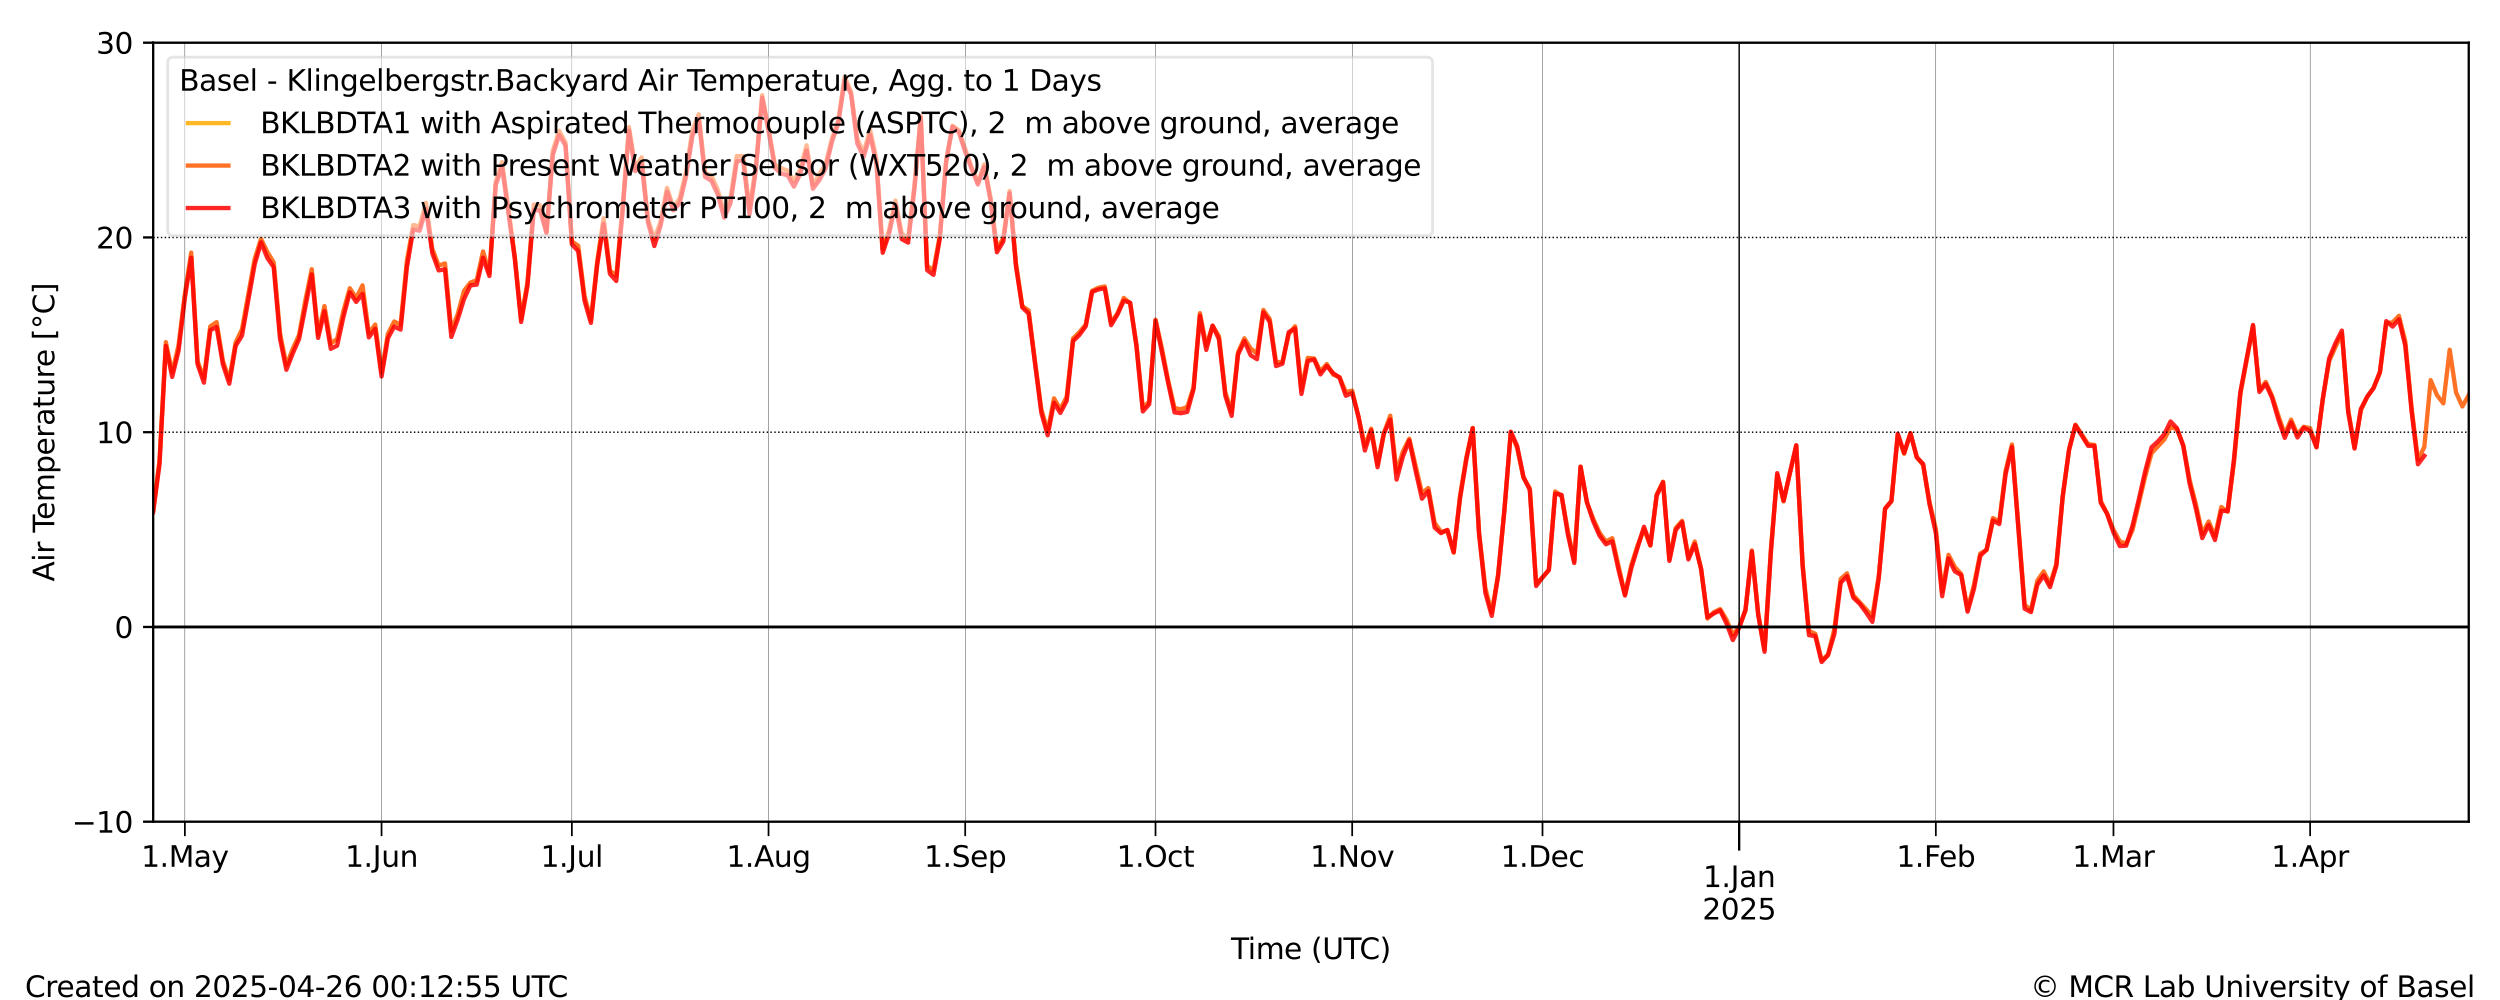 <?xml version="1.0" encoding="utf-8" standalone="no"?>
<!DOCTYPE svg PUBLIC "-//W3C//DTD SVG 1.1//EN"
  "http://www.w3.org/Graphics/SVG/1.1/DTD/svg11.dtd">
<svg xmlns:xlink="http://www.w3.org/1999/xlink" width="864pt" height="345.6pt" viewBox="0 0 864 345.6" xmlns="http://www.w3.org/2000/svg" version="1.1">
 <defs>
  <style type="text/css">*{stroke-linejoin: round; stroke-linecap: butt}</style>
 </defs>
 <g id="figure_1">
  <g id="patch_1">
   <path d="M 0 345.6 
L 864 345.6 
L 864 0 
L 0 0 
z
" style="fill: #ffffff"/>
  </g>
  <g id="axes_1">
   <g id="patch_2">
    <path d="M 52.94 283.976 
L 853.2 283.976 
L 853.2 14.76 
L 52.94 14.76 
z
" style="fill: #ffffff"/>
   </g>
   <g id="line2d_1">
    <path d="M 0 0 
" clip-path="url(#p7a05caf5bd)" style="fill: none; stroke: #ffaa00; stroke-opacity: 0.85; stroke-width: 1.5; stroke-linecap: square"/>
   </g>
   <g id="line2d_2">
    <path d="M 52.932 176.123 
L 55.125 159.082 
L 57.317 118.248 
L 59.51 128.77 
L 61.702 119.304 
L 63.895 101.532 
L 66.087 87.299 
L 68.28 124.864 
L 70.472 130.681 
L 72.665 112.804 
L 74.857 111.33 
L 77.05 124.8 
L 79.242 131.207 
L 81.435 118.346 
L 83.627 113.818 
L 88.012 89.489 
L 90.205 82.542 
L 92.397 87.114 
L 94.59 90.66 
L 96.782 115.137 
L 98.975 126.268 
L 101.167 120.565 
L 103.36 115.763 
L 105.552 103.659 
L 107.745 93.032 
L 109.937 115.597 
L 112.13 105.771 
L 114.322 118.743 
L 116.515 117.124 
L 118.707 107.375 
L 120.9 99.607 
L 123.092 103.018 
L 125.285 98.627 
L 127.477 115.201 
L 129.67 112.17 
L 131.862 128.695 
L 134.055 115.367 
L 136.247 111.104 
L 138.44 112.262 
L 140.632 90.05 
L 142.825 77.792 
L 145.017 78.236 
L 147.21 70.092 
L 149.402 85.988 
L 151.595 91.786 
L 153.787 91.044 
L 155.98 114.272 
L 158.172 108.607 
L 160.365 100.507 
L 162.557 97.659 
L 164.75 96.85 
L 166.942 86.91 
L 169.134 94.337 
L 171.327 62.779 
L 173.519 56.042 
L 177.904 88.595 
L 180.097 110.211 
L 182.289 97.504 
L 184.482 70.721 
L 186.674 70.95 
L 188.867 79.985 
L 191.059 52.063 
L 193.252 45.218 
L 195.444 49.317 
L 197.637 83.437 
L 199.829 84.946 
L 202.022 102.345 
L 204.214 110.565 
L 206.407 90.251 
L 208.599 75.439 
L 210.792 93.5 
L 212.984 95.329 
L 215.177 71.411 
L 217.369 43.942 
L 219.562 57.99 
L 221.754 54.381 
L 223.947 75.926 
L 226.139 82.659 
L 228.332 76.466 
L 230.524 64.953 
L 232.717 71.75 
L 234.909 68.53 
L 237.102 59.393 
L 239.294 45.01 
L 241.487 39.498 
L 243.679 59.827 
L 245.872 60.736 
L 248.064 65.667 
L 250.257 73.259 
L 252.449 68.652 
L 254.642 53.914 
L 256.834 53.955 
L 259.027 72.167 
L 261.219 57.429 
L 263.412 32.901 
L 265.604 44.397 
L 267.797 56.873 
L 269.989 58.136 
L 272.182 58.974 
L 274.374 62.656 
L 276.567 58.446 
L 278.759 50.23 
L 280.952 64.003 
L 283.144 60.187 
L 285.337 56.743 
L 287.529 47.845 
L 289.722 41.574 
L 291.914 26.548 
L 294.107 31.757 
L 296.299 48.075 
L 298.492 52.78 
L 300.684 44.854 
L 302.877 54.931 
L 305.069 86.202 
L 307.262 79.533 
L 309.454 69.304 
L 311.647 80.687 
L 313.839 82.392 
L 316.032 64.24 
L 318.224 40.183 
L 320.417 91.916 
L 322.609 93.326 
L 324.802 81.421 
L 326.994 55.326 
L 329.186 43.492 
L 331.379 45.074 
L 335.764 57.728 
L 337.956 63.11 
L 340.149 56.801 
L 342.341 68.305 
L 344.534 85.909 
L 346.726 82.367 
L 348.919 66.014 
L 351.111 90.899 
L 353.304 105.784 
L 355.496 107.283 
L 357.689 124.826 
L 359.881 141.43 
L 362.074 149.072 
L 364.266 137.678 
L 366.459 141.46 
L 368.651 137.055 
L 370.844 116.99 
L 373.036 114.792 
L 375.229 112.168 
L 377.421 100.512 
L 379.614 99.461 
L 381.806 99.001 
L 383.999 111.407 
L 386.191 108.344 
L 388.384 102.961 
L 390.576 104.845 
L 392.769 119.141 
L 394.961 140.996 
L 397.154 138.79 
L 399.346 110.509 
L 401.539 120.32 
L 403.731 131.602 
L 405.924 141.059 
L 408.116 141.419 
L 410.309 140.659 
L 412.501 133.825 
L 414.694 108.231 
L 416.886 119.442 
L 419.079 112.586 
L 421.271 116.188 
L 423.464 135.544 
L 425.656 142.333 
L 427.849 121.772 
L 430.041 116.927 
L 432.234 120.438 
L 434.426 122.219 
L 436.619 107.127 
L 438.811 110.244 
L 441.004 125.216 
L 443.196 125.033 
L 445.389 115.486 
L 447.581 112.76 
L 449.774 134.617 
L 451.966 123.675 
L 454.159 123.907 
L 456.351 128.349 
L 458.544 125.815 
L 460.736 129.45 
L 462.929 130.349 
L 465.121 135.468 
L 467.314 135.013 
L 469.506 144.222 
L 471.699 154.095 
L 473.891 148.137 
L 476.084 160.367 
L 478.276 149.614 
L 480.469 143.666 
L 482.661 163.203 
L 484.853 155.99 
L 487.046 151.616 
L 491.431 170.416 
L 493.623 168.662 
L 495.816 180.69 
L 498.008 183.764 
L 500.201 183.328 
L 502.393 191.027 
L 504.586 171.301 
L 506.778 158.047 
L 508.971 147.878 
L 511.163 184.129 
L 513.356 203.366 
L 515.548 211.671 
L 517.741 198.521 
L 519.933 176.274 
L 522.126 149.433 
L 524.318 154.868 
L 526.511 165.099 
L 528.703 168.745 
L 530.896 201.664 
L 533.088 199.516 
L 535.281 197.004 
L 537.473 169.853 
L 539.666 171.325 
L 541.858 183.549 
L 544.051 193.948 
L 546.243 161.27 
L 548.436 173.61 
L 550.628 179.299 
L 552.821 184.137 
L 555.013 187.144 
L 557.206 185.999 
L 561.591 205.443 
L 563.783 195.312 
L 565.976 188.444 
L 568.168 182.885 
L 570.361 188.587 
L 572.553 170.888 
L 574.746 166.488 
L 576.938 193.186 
L 579.131 182.494 
L 581.323 179.996 
L 583.516 192.722 
L 585.708 187.162 
L 587.901 196.701 
L 590.093 213.767 
L 592.286 211.588 
L 594.478 210.511 
L 596.671 214.153 
L 598.863 219.308 
L 601.056 216.696 
L 603.248 211.03 
L 605.441 190.237 
L 607.633 212.176 
L 609.826 224.323 
L 612.018 189.752 
L 614.211 164.206 
L 616.403 173.276 
L 618.596 163.364 
L 620.788 154.011 
L 622.981 194.753 
L 625.173 218.044 
L 627.366 219.034 
L 629.558 228.181 
L 631.751 226.239 
L 633.943 217.416 
L 636.136 200.1 
L 638.328 198.149 
L 640.521 205.713 
L 647.098 212.918 
L 649.29 199.101 
L 651.483 175.851 
L 653.675 173.215 
L 655.868 150.364 
L 658.06 156.805 
L 660.253 149.72 
L 662.445 157.959 
L 664.638 160.757 
L 666.83 173.465 
L 669.023 182.774 
L 671.215 204.498 
L 673.408 191.739 
L 675.6 195.962 
L 677.793 198.374 
L 679.985 210.571 
L 682.178 202.157 
L 684.37 191.303 
L 686.563 190.099 
L 688.755 179.024 
L 690.948 180.274 
L 693.14 162.678 
L 695.333 153.616 
L 699.718 209.027 
L 701.91 210.82 
L 704.103 200.659 
L 706.295 197.486 
L 708.488 201.915 
L 710.68 194.803 
L 712.873 171.496 
L 715.065 155.361 
L 717.258 146.779 
L 721.643 153.502 
L 723.835 153.766 
L 726.028 173.129 
L 728.22 177.501 
L 730.413 183.047 
L 732.605 187.098 
L 734.798 187.919 
L 736.99 183.238 
L 741.375 164.679 
L 743.568 156.623 
L 747.953 151.913 
L 750.145 147.666 
L 752.338 148.264 
L 754.53 153.904 
L 756.723 165.784 
L 758.915 174.333 
L 761.108 184.461 
L 763.3 180.223 
L 765.493 185.253 
L 767.685 175.225 
L 769.878 176.876 
L 772.07 159.717 
L 774.263 136.307 
L 778.648 112.675 
L 780.84 134.727 
L 783.033 131.99 
L 785.225 136.797 
L 787.418 143.667 
L 789.61 150.044 
L 791.803 145.025 
L 793.995 150.128 
L 796.188 147.502 
L 798.38 147.984 
L 800.573 154.417 
L 802.765 137.724 
L 804.957 124.85 
L 807.15 119.877 
L 809.342 115.379 
L 811.535 141.632 
L 813.727 154.54 
L 815.92 141.776 
L 818.112 137.105 
L 820.305 134.069 
L 822.497 128.813 
L 824.69 111.669 
L 826.882 111.414 
L 829.075 109.152 
L 831.267 118.01 
L 833.46 141.149 
L 835.652 158.889 
L 837.845 154.468 
L 840.037 131.381 
L 842.23 136.561 
L 844.422 139.404 
L 846.615 120.875 
L 848.807 135.627 
L 851 140.48 
L 853.192 136.527 
L 853.192 136.527 
" clip-path="url(#p7a05caf5bd)" style="fill: none; stroke: #ff5a00; stroke-opacity: 0.85; stroke-width: 1.5; stroke-linecap: square"/>
   </g>
   <g id="line2d_3">
    <path d="M 52.932 177.006 
L 55.125 160.47 
L 57.317 119.541 
L 59.51 130.256 
L 61.702 121.246 
L 63.895 102.891 
L 66.087 89.068 
L 68.28 125.861 
L 70.472 132.254 
L 72.665 114.133 
L 74.857 113.022 
L 77.05 125.987 
L 79.242 132.603 
L 81.435 119.542 
L 83.627 115.991 
L 88.012 91.376 
L 90.205 83.774 
L 92.397 89.156 
L 94.59 92.325 
L 96.782 117.087 
L 98.975 127.791 
L 101.167 122.173 
L 103.36 117.151 
L 107.745 94.82 
L 109.937 116.772 
L 112.13 107.556 
L 114.322 120.542 
L 116.515 119.464 
L 118.707 109.447 
L 120.9 101.018 
L 123.092 104.337 
L 125.285 101.575 
L 127.477 116.593 
L 129.67 113.62 
L 131.862 130.124 
L 134.055 116.891 
L 136.247 112.862 
L 138.44 113.895 
L 140.632 92.295 
L 142.825 79.33 
L 145.017 79.733 
L 147.21 72.221 
L 149.402 87.492 
L 151.595 93.452 
L 153.787 93.086 
L 155.98 116.433 
L 158.172 110.409 
L 160.365 103.359 
L 162.557 98.633 
L 164.75 98.357 
L 166.942 89.072 
L 169.134 95.385 
L 171.327 63.864 
L 173.519 57.81 
L 177.904 89.339 
L 180.097 111.287 
L 182.289 98.88 
L 184.482 72.6 
L 186.674 72.741 
L 188.867 80.576 
L 191.059 53.498 
L 193.252 46.68 
L 195.444 50.31 
L 197.637 84.436 
L 199.829 86.778 
L 202.022 103.95 
L 204.214 111.581 
L 206.407 91.452 
L 208.599 77.385 
L 210.792 94.648 
L 212.984 97.107 
L 215.177 72.884 
L 217.369 45.129 
L 219.562 59.153 
L 221.754 56.344 
L 223.947 76.829 
L 226.139 85.016 
L 228.332 77.895 
L 230.524 66.282 
L 232.717 72.721 
L 234.909 70.185 
L 237.102 60.97 
L 239.294 47.06 
L 241.487 41.165 
L 243.679 61.132 
L 245.872 62.504 
L 248.064 67.246 
L 250.257 75.251 
L 252.449 70.254 
L 254.642 55.778 
L 256.834 55.415 
L 259.027 74.015 
L 261.219 58.734 
L 263.412 33.861 
L 265.604 45.263 
L 267.797 58.033 
L 269.989 59.994 
L 272.182 60.587 
L 274.374 64.512 
L 276.567 60.138 
L 278.759 51.997 
L 280.952 65.23 
L 283.144 62.288 
L 285.337 58.182 
L 287.529 48.97 
L 289.722 42.549 
L 291.914 27.737 
L 294.107 32.563 
L 296.299 49.663 
L 298.492 54.186 
L 300.684 46.604 
L 302.877 56.391 
L 305.069 87.357 
L 307.262 80.763 
L 309.454 70.613 
L 311.647 82.645 
L 313.839 83.849 
L 316.032 65.186 
L 318.224 40.596 
L 320.417 93.36 
L 322.609 94.973 
L 324.802 82.451 
L 326.994 55.935 
L 329.186 43.753 
L 331.379 45.736 
L 333.571 52.508 
L 335.764 58.296 
L 337.956 63.76 
L 340.149 57.739 
L 342.341 69.441 
L 344.534 87.184 
L 346.726 83.469 
L 348.919 66.78 
L 351.111 91.984 
L 353.304 106.264 
L 355.496 108.356 
L 359.881 142.614 
L 362.074 150.414 
L 364.266 139.151 
L 366.459 142.7 
L 368.651 138.509 
L 370.844 117.914 
L 373.036 115.755 
L 375.229 112.761 
L 377.421 100.901 
L 379.614 100.026 
L 381.806 99.646 
L 383.999 112.388 
L 386.191 108.683 
L 388.384 103.914 
L 390.576 104.602 
L 392.769 119.85 
L 394.961 142.198 
L 397.154 139.711 
L 399.346 110.82 
L 403.731 132.408 
L 405.924 142.528 
L 408.116 142.811 
L 410.309 142.348 
L 412.501 134.494 
L 414.694 109.124 
L 416.886 120.927 
L 419.079 112.562 
L 421.271 117.266 
L 423.464 136.737 
L 425.656 143.723 
L 427.849 122.582 
L 430.041 117.872 
L 432.234 122.795 
L 434.426 124.13 
L 436.619 107.951 
L 438.811 111.207 
L 441.004 126.504 
L 443.196 125.713 
L 445.389 114.778 
L 447.581 113.548 
L 449.774 136.15 
L 451.966 124.748 
L 454.159 124.207 
L 456.351 129.385 
L 458.544 126.459 
L 460.736 128.991 
L 462.929 130.482 
L 465.121 136.765 
L 467.314 135.838 
L 469.506 144.026 
L 471.699 155.694 
L 473.891 148.745 
L 476.084 161.478 
L 478.276 149.832 
L 480.469 144.968 
L 482.661 165.726 
L 484.853 157.72 
L 487.046 152.225 
L 489.238 162.698 
L 491.431 172.344 
L 493.623 169.69 
L 495.816 182.344 
L 498.008 184.258 
L 500.201 183.148 
L 502.393 190.779 
L 504.586 172.239 
L 506.778 158.758 
L 508.971 148.03 
L 511.163 184.597 
L 513.356 204.933 
L 515.548 212.845 
L 517.741 199.171 
L 519.933 176.053 
L 522.126 149.199 
L 524.318 154.099 
L 526.511 164.853 
L 528.703 169.356 
L 530.896 202.532 
L 533.088 199.57 
L 535.281 196.991 
L 537.473 170.61 
L 539.666 171.04 
L 541.858 184.765 
L 544.051 194.571 
L 546.243 161.332 
L 548.436 173.567 
L 550.628 180.169 
L 552.821 185.154 
L 555.013 188.087 
L 557.206 187.084 
L 559.398 197.1 
L 561.591 205.806 
L 563.783 196.314 
L 568.168 182.043 
L 570.361 188.4 
L 572.553 171.295 
L 574.746 166.669 
L 576.938 193.847 
L 579.131 183.177 
L 581.323 180.442 
L 583.516 193.34 
L 585.708 188.069 
L 587.901 196.622 
L 590.093 213.345 
L 592.286 212.036 
L 594.478 210.942 
L 596.671 215.469 
L 598.863 221.201 
L 601.056 216.961 
L 603.248 210.676 
L 605.441 190.594 
L 607.633 212.446 
L 609.826 225.253 
L 612.018 191.001 
L 614.211 163.512 
L 616.403 173.062 
L 620.788 153.869 
L 622.981 195.627 
L 625.173 219.508 
L 627.366 219.82 
L 629.558 228.789 
L 631.751 226.458 
L 633.943 219.198 
L 636.136 201.408 
L 638.328 199.147 
L 640.521 206.582 
L 642.713 208.648 
L 644.905 211.626 
L 647.098 214.908 
L 649.29 199.938 
L 651.483 175.775 
L 653.675 173.152 
L 655.868 149.884 
L 658.06 156.517 
L 660.253 149.752 
L 662.445 158.082 
L 664.638 160.326 
L 666.83 174.193 
L 669.023 184.202 
L 671.215 206.054 
L 673.408 192.962 
L 675.6 197.489 
L 677.793 198.724 
L 679.985 211.396 
L 682.178 203.635 
L 684.37 192.093 
L 686.563 189.922 
L 688.755 179.881 
L 690.948 181.12 
L 693.14 163.921 
L 695.333 154.485 
L 699.718 210.374 
L 701.91 211.535 
L 704.103 202.077 
L 706.295 198.846 
L 708.488 202.903 
L 710.68 195.559 
L 712.873 171.632 
L 715.065 155.485 
L 717.258 146.969 
L 721.643 154.068 
L 723.835 154.114 
L 726.028 173.791 
L 728.22 177.595 
L 730.413 184.008 
L 732.605 188.704 
L 734.798 188.582 
L 736.99 181.705 
L 739.183 172.562 
L 741.375 162.88 
L 743.568 154.585 
L 745.76 152.572 
L 747.953 150.1 
L 750.145 145.656 
L 752.338 147.97 
L 754.53 154.082 
L 756.723 167.061 
L 758.915 175.818 
L 761.108 185.97 
L 763.3 181.426 
L 765.493 186.633 
L 767.685 176.557 
L 769.878 176.578 
L 772.07 158.55 
L 774.263 135.483 
L 778.648 112.306 
L 780.84 135.446 
L 783.033 132.686 
L 785.225 137.481 
L 787.418 144.988 
L 789.61 151.326 
L 791.803 145.969 
L 793.995 151.188 
L 796.188 147.816 
L 798.38 148.976 
L 800.573 154.617 
L 802.765 137.9 
L 804.957 123.868 
L 807.15 118.554 
L 809.342 114.253 
L 811.535 142.458 
L 813.727 155.035 
L 815.92 141.334 
L 818.112 137.12 
L 820.305 134.105 
L 822.497 128.531 
L 824.69 110.989 
L 826.882 112.874 
L 829.075 110.366 
L 831.267 119.507 
L 833.46 142.209 
L 835.652 160.452 
L 837.845 157.546 
L 837.845 157.546 
" clip-path="url(#p7a05caf5bd)" style="fill: none; stroke: #ff0000; stroke-opacity: 0.85; stroke-width: 1.5; stroke-linecap: square"/>
   </g>
   <g id="matplotlib.axis_1">
    <g id="xtick_1">
     <g id="line2d_4">
      <path d="M 601.056 283.976 
L 601.056 14.76 
" clip-path="url(#p7a05caf5bd)" style="fill: none; stroke: #000000; stroke-width: 0.5; stroke-linecap: square"/>
     </g>
     <g id="line2d_5">
      <defs>
       <path id="ma98f595366" d="M 0 0 
L 0 10 
" style="stroke: #000000; stroke-width: 0.8"/>
      </defs>
      <g>
       <use xlink:href="#ma98f595366" x="601.056" y="283.976" style="stroke: #000000; stroke-width: 0.8"/>
      </g>
     </g>
     <g id="text_1">
      <!-- 1.Jan -->
      <g transform="translate(588.578 306.574) scale(0.1 -0.1)">
       <defs>
        <path id="DejaVuSans-31" d="M 794 531 
L 1825 531 
L 1825 4091 
L 703 3866 
L 703 4441 
L 1819 4666 
L 2450 4666 
L 2450 531 
L 3481 531 
L 3481 0 
L 794 0 
L 794 531 
z
" transform="scale(0.016)"/>
        <path id="DejaVuSans-2e" d="M 684 794 
L 1344 794 
L 1344 0 
L 684 0 
L 684 794 
z
" transform="scale(0.016)"/>
        <path id="DejaVuSans-4a" d="M 628 4666 
L 1259 4666 
L 1259 325 
Q 1259 -519 939 -900 
Q 619 -1281 -91 -1281 
L -331 -1281 
L -331 -750 
L -134 -750 
Q 284 -750 456 -515 
Q 628 -281 628 325 
L 628 4666 
z
" transform="scale(0.016)"/>
        <path id="DejaVuSans-61" d="M 2194 1759 
Q 1497 1759 1228 1600 
Q 959 1441 959 1056 
Q 959 750 1161 570 
Q 1363 391 1709 391 
Q 2188 391 2477 730 
Q 2766 1069 2766 1631 
L 2766 1759 
L 2194 1759 
z
M 3341 1997 
L 3341 0 
L 2766 0 
L 2766 531 
Q 2569 213 2275 61 
Q 1981 -91 1556 -91 
Q 1019 -91 701 211 
Q 384 513 384 1019 
Q 384 1609 779 1909 
Q 1175 2209 1959 2209 
L 2766 2209 
L 2766 2266 
Q 2766 2663 2505 2880 
Q 2244 3097 1772 3097 
Q 1472 3097 1187 3025 
Q 903 2953 641 2809 
L 641 3341 
Q 956 3463 1253 3523 
Q 1550 3584 1831 3584 
Q 2591 3584 2966 3190 
Q 3341 2797 3341 1997 
z
" transform="scale(0.016)"/>
        <path id="DejaVuSans-6e" d="M 3513 2113 
L 3513 0 
L 2938 0 
L 2938 2094 
Q 2938 2591 2744 2837 
Q 2550 3084 2163 3084 
Q 1697 3084 1428 2787 
Q 1159 2491 1159 1978 
L 1159 0 
L 581 0 
L 581 3500 
L 1159 3500 
L 1159 2956 
Q 1366 3272 1645 3428 
Q 1925 3584 2291 3584 
Q 2894 3584 3203 3211 
Q 3513 2838 3513 2113 
z
" transform="scale(0.016)"/>
       </defs>
       <use xlink:href="#DejaVuSans-31"/>
       <use xlink:href="#DejaVuSans-2e" x="63.623"/>
       <use xlink:href="#DejaVuSans-4a" x="95.41"/>
       <use xlink:href="#DejaVuSans-61" x="124.902"/>
       <use xlink:href="#DejaVuSans-6e" x="186.182"/>
      </g>
      <!-- 2025 -->
      <g transform="translate(588.331 317.772) scale(0.1 -0.1)">
       <defs>
        <path id="DejaVuSans-32" d="M 1228 531 
L 3431 531 
L 3431 0 
L 469 0 
L 469 531 
Q 828 903 1448 1529 
Q 2069 2156 2228 2338 
Q 2531 2678 2651 2914 
Q 2772 3150 2772 3378 
Q 2772 3750 2511 3984 
Q 2250 4219 1831 4219 
Q 1534 4219 1204 4116 
Q 875 4013 500 3803 
L 500 4441 
Q 881 4594 1212 4672 
Q 1544 4750 1819 4750 
Q 2544 4750 2975 4387 
Q 3406 4025 3406 3419 
Q 3406 3131 3298 2873 
Q 3191 2616 2906 2266 
Q 2828 2175 2409 1742 
Q 1991 1309 1228 531 
z
" transform="scale(0.016)"/>
        <path id="DejaVuSans-30" d="M 2034 4250 
Q 1547 4250 1301 3770 
Q 1056 3291 1056 2328 
Q 1056 1369 1301 889 
Q 1547 409 2034 409 
Q 2525 409 2770 889 
Q 3016 1369 3016 2328 
Q 3016 3291 2770 3770 
Q 2525 4250 2034 4250 
z
M 2034 4750 
Q 2819 4750 3233 4129 
Q 3647 3509 3647 2328 
Q 3647 1150 3233 529 
Q 2819 -91 2034 -91 
Q 1250 -91 836 529 
Q 422 1150 422 2328 
Q 422 3509 836 4129 
Q 1250 4750 2034 4750 
z
" transform="scale(0.016)"/>
        <path id="DejaVuSans-35" d="M 691 4666 
L 3169 4666 
L 3169 4134 
L 1269 4134 
L 1269 2991 
Q 1406 3038 1543 3061 
Q 1681 3084 1819 3084 
Q 2600 3084 3056 2656 
Q 3513 2228 3513 1497 
Q 3513 744 3044 326 
Q 2575 -91 1722 -91 
Q 1428 -91 1123 -41 
Q 819 9 494 109 
L 494 744 
Q 775 591 1075 516 
Q 1375 441 1709 441 
Q 2250 441 2565 725 
Q 2881 1009 2881 1497 
Q 2881 1984 2565 2268 
Q 2250 2553 1709 2553 
Q 1456 2553 1204 2497 
Q 953 2441 691 2322 
L 691 4666 
z
" transform="scale(0.016)"/>
       </defs>
       <use xlink:href="#DejaVuSans-32"/>
       <use xlink:href="#DejaVuSans-30" x="63.623"/>
       <use xlink:href="#DejaVuSans-32" x="127.246"/>
       <use xlink:href="#DejaVuSans-35" x="190.869"/>
      </g>
     </g>
    </g>
    <g id="xtick_2">
     <g id="line2d_6">
      <path d="M 63.895 283.976 
L 63.895 14.76 
" clip-path="url(#p7a05caf5bd)" style="fill: none; stroke: #000000; stroke-width: 0.125; stroke-linecap: square"/>
     </g>
     <g id="line2d_7">
      <defs>
       <path id="m104d8d62e3" d="M 0 0 
L 0 5 
" style="stroke: #000000; stroke-width: 0.6"/>
      </defs>
      <g>
       <use xlink:href="#m104d8d62e3" x="63.895" y="283.976" style="stroke: #000000; stroke-width: 0.6"/>
      </g>
     </g>
     <g id="text_2">
      <!-- 1.May -->
      <g transform="translate(48.787 299.574) scale(0.1 -0.1)">
       <defs>
        <path id="DejaVuSans-4d" d="M 628 4666 
L 1569 4666 
L 2759 1491 
L 3956 4666 
L 4897 4666 
L 4897 0 
L 4281 0 
L 4281 4097 
L 3078 897 
L 2444 897 
L 1241 4097 
L 1241 0 
L 628 0 
L 628 4666 
z
" transform="scale(0.016)"/>
        <path id="DejaVuSans-79" d="M 2059 -325 
Q 1816 -950 1584 -1140 
Q 1353 -1331 966 -1331 
L 506 -1331 
L 506 -850 
L 844 -850 
Q 1081 -850 1212 -737 
Q 1344 -625 1503 -206 
L 1606 56 
L 191 3500 
L 800 3500 
L 1894 763 
L 2988 3500 
L 3597 3500 
L 2059 -325 
z
" transform="scale(0.016)"/>
       </defs>
       <use xlink:href="#DejaVuSans-31"/>
       <use xlink:href="#DejaVuSans-2e" x="63.623"/>
       <use xlink:href="#DejaVuSans-4d" x="95.41"/>
       <use xlink:href="#DejaVuSans-61" x="181.689"/>
       <use xlink:href="#DejaVuSans-79" x="242.969"/>
      </g>
     </g>
    </g>
    <g id="xtick_3">
     <g id="line2d_8">
      <path d="M 131.862 283.976 
L 131.862 14.76 
" clip-path="url(#p7a05caf5bd)" style="fill: none; stroke: #000000; stroke-width: 0.125; stroke-linecap: square"/>
     </g>
     <g id="line2d_9">
      <g>
       <use xlink:href="#m104d8d62e3" x="131.862" y="283.976" style="stroke: #000000; stroke-width: 0.6"/>
      </g>
     </g>
     <g id="text_3">
      <!-- 1.Jun -->
      <g transform="translate(119.279 299.574) scale(0.1 -0.1)">
       <defs>
        <path id="DejaVuSans-75" d="M 544 1381 
L 544 3500 
L 1119 3500 
L 1119 1403 
Q 1119 906 1312 657 
Q 1506 409 1894 409 
Q 2359 409 2629 706 
Q 2900 1003 2900 1516 
L 2900 3500 
L 3475 3500 
L 3475 0 
L 2900 0 
L 2900 538 
Q 2691 219 2414 64 
Q 2138 -91 1772 -91 
Q 1169 -91 856 284 
Q 544 659 544 1381 
z
M 1991 3584 
L 1991 3584 
z
" transform="scale(0.016)"/>
       </defs>
       <use xlink:href="#DejaVuSans-31"/>
       <use xlink:href="#DejaVuSans-2e" x="63.623"/>
       <use xlink:href="#DejaVuSans-4a" x="95.41"/>
       <use xlink:href="#DejaVuSans-75" x="124.902"/>
       <use xlink:href="#DejaVuSans-6e" x="188.281"/>
      </g>
     </g>
    </g>
    <g id="xtick_4">
     <g id="line2d_10">
      <path d="M 197.637 283.976 
L 197.637 14.76 
" clip-path="url(#p7a05caf5bd)" style="fill: none; stroke: #000000; stroke-width: 0.125; stroke-linecap: square"/>
     </g>
     <g id="line2d_11">
      <g>
       <use xlink:href="#m104d8d62e3" x="197.637" y="283.976" style="stroke: #000000; stroke-width: 0.6"/>
      </g>
     </g>
     <g id="text_4">
      <!-- 1.Jul -->
      <g transform="translate(186.834 299.574) scale(0.1 -0.1)">
       <defs>
        <path id="DejaVuSans-6c" d="M 603 4863 
L 1178 4863 
L 1178 0 
L 603 0 
L 603 4863 
z
" transform="scale(0.016)"/>
       </defs>
       <use xlink:href="#DejaVuSans-31"/>
       <use xlink:href="#DejaVuSans-2e" x="63.623"/>
       <use xlink:href="#DejaVuSans-4a" x="95.41"/>
       <use xlink:href="#DejaVuSans-75" x="124.902"/>
       <use xlink:href="#DejaVuSans-6c" x="188.281"/>
      </g>
     </g>
    </g>
    <g id="xtick_5">
     <g id="line2d_12">
      <path d="M 265.604 283.976 
L 265.604 14.76 
" clip-path="url(#p7a05caf5bd)" style="fill: none; stroke: #000000; stroke-width: 0.125; stroke-linecap: square"/>
     </g>
     <g id="line2d_13">
      <g>
       <use xlink:href="#m104d8d62e3" x="265.604" y="283.976" style="stroke: #000000; stroke-width: 0.6"/>
      </g>
     </g>
     <g id="text_5">
      <!-- 1.Aug -->
      <g transform="translate(251.071 299.574) scale(0.1 -0.1)">
       <defs>
        <path id="DejaVuSans-41" d="M 2188 4044 
L 1331 1722 
L 3047 1722 
L 2188 4044 
z
M 1831 4666 
L 2547 4666 
L 4325 0 
L 3669 0 
L 3244 1197 
L 1141 1197 
L 716 0 
L 50 0 
L 1831 4666 
z
" transform="scale(0.016)"/>
        <path id="DejaVuSans-67" d="M 2906 1791 
Q 2906 2416 2648 2759 
Q 2391 3103 1925 3103 
Q 1463 3103 1205 2759 
Q 947 2416 947 1791 
Q 947 1169 1205 825 
Q 1463 481 1925 481 
Q 2391 481 2648 825 
Q 2906 1169 2906 1791 
z
M 3481 434 
Q 3481 -459 3084 -895 
Q 2688 -1331 1869 -1331 
Q 1566 -1331 1297 -1286 
Q 1028 -1241 775 -1147 
L 775 -588 
Q 1028 -725 1275 -790 
Q 1522 -856 1778 -856 
Q 2344 -856 2625 -561 
Q 2906 -266 2906 331 
L 2906 616 
Q 2728 306 2450 153 
Q 2172 0 1784 0 
Q 1141 0 747 490 
Q 353 981 353 1791 
Q 353 2603 747 3093 
Q 1141 3584 1784 3584 
Q 2172 3584 2450 3431 
Q 2728 3278 2906 2969 
L 2906 3500 
L 3481 3500 
L 3481 434 
z
" transform="scale(0.016)"/>
       </defs>
       <use xlink:href="#DejaVuSans-31"/>
       <use xlink:href="#DejaVuSans-2e" x="63.623"/>
       <use xlink:href="#DejaVuSans-41" x="95.41"/>
       <use xlink:href="#DejaVuSans-75" x="163.818"/>
       <use xlink:href="#DejaVuSans-67" x="227.197"/>
      </g>
     </g>
    </g>
    <g id="xtick_6">
     <g id="line2d_14">
      <path d="M 333.571 283.976 
L 333.571 14.76 
" clip-path="url(#p7a05caf5bd)" style="fill: none; stroke: #000000; stroke-width: 0.125; stroke-linecap: square"/>
     </g>
     <g id="line2d_15">
      <g>
       <use xlink:href="#m104d8d62e3" x="333.571" y="283.976" style="stroke: #000000; stroke-width: 0.6"/>
      </g>
     </g>
     <g id="text_6">
      <!-- 1.Sep -->
      <g transform="translate(319.376 299.574) scale(0.1 -0.1)">
       <defs>
        <path id="DejaVuSans-53" d="M 3425 4513 
L 3425 3897 
Q 3066 4069 2747 4153 
Q 2428 4238 2131 4238 
Q 1616 4238 1336 4038 
Q 1056 3838 1056 3469 
Q 1056 3159 1242 3001 
Q 1428 2844 1947 2747 
L 2328 2669 
Q 3034 2534 3370 2195 
Q 3706 1856 3706 1288 
Q 3706 609 3251 259 
Q 2797 -91 1919 -91 
Q 1588 -91 1214 -16 
Q 841 59 441 206 
L 441 856 
Q 825 641 1194 531 
Q 1563 422 1919 422 
Q 2459 422 2753 634 
Q 3047 847 3047 1241 
Q 3047 1584 2836 1778 
Q 2625 1972 2144 2069 
L 1759 2144 
Q 1053 2284 737 2584 
Q 422 2884 422 3419 
Q 422 4038 858 4394 
Q 1294 4750 2059 4750 
Q 2388 4750 2728 4690 
Q 3069 4631 3425 4513 
z
" transform="scale(0.016)"/>
        <path id="DejaVuSans-65" d="M 3597 1894 
L 3597 1613 
L 953 1613 
Q 991 1019 1311 708 
Q 1631 397 2203 397 
Q 2534 397 2845 478 
Q 3156 559 3463 722 
L 3463 178 
Q 3153 47 2828 -22 
Q 2503 -91 2169 -91 
Q 1331 -91 842 396 
Q 353 884 353 1716 
Q 353 2575 817 3079 
Q 1281 3584 2069 3584 
Q 2775 3584 3186 3129 
Q 3597 2675 3597 1894 
z
M 3022 2063 
Q 3016 2534 2758 2815 
Q 2500 3097 2075 3097 
Q 1594 3097 1305 2825 
Q 1016 2553 972 2059 
L 3022 2063 
z
" transform="scale(0.016)"/>
        <path id="DejaVuSans-70" d="M 1159 525 
L 1159 -1331 
L 581 -1331 
L 581 3500 
L 1159 3500 
L 1159 2969 
Q 1341 3281 1617 3432 
Q 1894 3584 2278 3584 
Q 2916 3584 3314 3078 
Q 3713 2572 3713 1747 
Q 3713 922 3314 415 
Q 2916 -91 2278 -91 
Q 1894 -91 1617 61 
Q 1341 213 1159 525 
z
M 3116 1747 
Q 3116 2381 2855 2742 
Q 2594 3103 2138 3103 
Q 1681 3103 1420 2742 
Q 1159 2381 1159 1747 
Q 1159 1113 1420 752 
Q 1681 391 2138 391 
Q 2594 391 2855 752 
Q 3116 1113 3116 1747 
z
" transform="scale(0.016)"/>
       </defs>
       <use xlink:href="#DejaVuSans-31"/>
       <use xlink:href="#DejaVuSans-2e" x="63.623"/>
       <use xlink:href="#DejaVuSans-53" x="95.41"/>
       <use xlink:href="#DejaVuSans-65" x="158.887"/>
       <use xlink:href="#DejaVuSans-70" x="220.41"/>
      </g>
     </g>
    </g>
    <g id="xtick_7">
     <g id="line2d_16">
      <path d="M 399.346 283.976 
L 399.346 14.76 
" clip-path="url(#p7a05caf5bd)" style="fill: none; stroke: #000000; stroke-width: 0.125; stroke-linecap: square"/>
     </g>
     <g id="line2d_17">
      <g>
       <use xlink:href="#m104d8d62e3" x="399.346" y="283.976" style="stroke: #000000; stroke-width: 0.6"/>
      </g>
     </g>
     <g id="text_7">
      <!-- 1.Oct -->
      <g transform="translate(385.931 299.574) scale(0.1 -0.1)">
       <defs>
        <path id="DejaVuSans-4f" d="M 2522 4238 
Q 1834 4238 1429 3725 
Q 1025 3213 1025 2328 
Q 1025 1447 1429 934 
Q 1834 422 2522 422 
Q 3209 422 3611 934 
Q 4013 1447 4013 2328 
Q 4013 3213 3611 3725 
Q 3209 4238 2522 4238 
z
M 2522 4750 
Q 3503 4750 4090 4092 
Q 4678 3434 4678 2328 
Q 4678 1225 4090 567 
Q 3503 -91 2522 -91 
Q 1538 -91 948 565 
Q 359 1222 359 2328 
Q 359 3434 948 4092 
Q 1538 4750 2522 4750 
z
" transform="scale(0.016)"/>
        <path id="DejaVuSans-63" d="M 3122 3366 
L 3122 2828 
Q 2878 2963 2633 3030 
Q 2388 3097 2138 3097 
Q 1578 3097 1268 2742 
Q 959 2388 959 1747 
Q 959 1106 1268 751 
Q 1578 397 2138 397 
Q 2388 397 2633 464 
Q 2878 531 3122 666 
L 3122 134 
Q 2881 22 2623 -34 
Q 2366 -91 2075 -91 
Q 1284 -91 818 406 
Q 353 903 353 1747 
Q 353 2603 823 3093 
Q 1294 3584 2113 3584 
Q 2378 3584 2631 3529 
Q 2884 3475 3122 3366 
z
" transform="scale(0.016)"/>
        <path id="DejaVuSans-74" d="M 1172 4494 
L 1172 3500 
L 2356 3500 
L 2356 3053 
L 1172 3053 
L 1172 1153 
Q 1172 725 1289 603 
Q 1406 481 1766 481 
L 2356 481 
L 2356 0 
L 1766 0 
Q 1100 0 847 248 
Q 594 497 594 1153 
L 594 3053 
L 172 3053 
L 172 3500 
L 594 3500 
L 594 4494 
L 1172 4494 
z
" transform="scale(0.016)"/>
       </defs>
       <use xlink:href="#DejaVuSans-31"/>
       <use xlink:href="#DejaVuSans-2e" x="63.623"/>
       <use xlink:href="#DejaVuSans-4f" x="95.41"/>
       <use xlink:href="#DejaVuSans-63" x="174.121"/>
       <use xlink:href="#DejaVuSans-74" x="229.102"/>
      </g>
     </g>
    </g>
    <g id="xtick_8">
     <g id="line2d_18">
      <path d="M 467.314 283.976 
L 467.314 14.76 
" clip-path="url(#p7a05caf5bd)" style="fill: none; stroke: #000000; stroke-width: 0.125; stroke-linecap: square"/>
     </g>
     <g id="line2d_19">
      <g>
       <use xlink:href="#m104d8d62e3" x="467.314" y="283.976" style="stroke: #000000; stroke-width: 0.6"/>
      </g>
     </g>
     <g id="text_8">
      <!-- 1.Nov -->
      <g transform="translate(452.784 299.574) scale(0.1 -0.1)">
       <defs>
        <path id="DejaVuSans-4e" d="M 628 4666 
L 1478 4666 
L 3547 763 
L 3547 4666 
L 4159 4666 
L 4159 0 
L 3309 0 
L 1241 3903 
L 1241 0 
L 628 0 
L 628 4666 
z
" transform="scale(0.016)"/>
        <path id="DejaVuSans-6f" d="M 1959 3097 
Q 1497 3097 1228 2736 
Q 959 2375 959 1747 
Q 959 1119 1226 758 
Q 1494 397 1959 397 
Q 2419 397 2687 759 
Q 2956 1122 2956 1747 
Q 2956 2369 2687 2733 
Q 2419 3097 1959 3097 
z
M 1959 3584 
Q 2709 3584 3137 3096 
Q 3566 2609 3566 1747 
Q 3566 888 3137 398 
Q 2709 -91 1959 -91 
Q 1206 -91 779 398 
Q 353 888 353 1747 
Q 353 2609 779 3096 
Q 1206 3584 1959 3584 
z
" transform="scale(0.016)"/>
        <path id="DejaVuSans-76" d="M 191 3500 
L 800 3500 
L 1894 563 
L 2988 3500 
L 3597 3500 
L 2284 0 
L 1503 0 
L 191 3500 
z
" transform="scale(0.016)"/>
       </defs>
       <use xlink:href="#DejaVuSans-31"/>
       <use xlink:href="#DejaVuSans-2e" x="63.623"/>
       <use xlink:href="#DejaVuSans-4e" x="95.41"/>
       <use xlink:href="#DejaVuSans-6f" x="170.215"/>
       <use xlink:href="#DejaVuSans-76" x="231.396"/>
      </g>
     </g>
    </g>
    <g id="xtick_9">
     <g id="line2d_20">
      <path d="M 533.088 283.976 
L 533.088 14.76 
" clip-path="url(#p7a05caf5bd)" style="fill: none; stroke: #000000; stroke-width: 0.125; stroke-linecap: square"/>
     </g>
     <g id="line2d_21">
      <g>
       <use xlink:href="#m104d8d62e3" x="533.088" y="283.976" style="stroke: #000000; stroke-width: 0.6"/>
      </g>
     </g>
     <g id="text_9">
      <!-- 1.Dec -->
      <g transform="translate(518.642 299.574) scale(0.1 -0.1)">
       <defs>
        <path id="DejaVuSans-44" d="M 1259 4147 
L 1259 519 
L 2022 519 
Q 2988 519 3436 956 
Q 3884 1394 3884 2338 
Q 3884 3275 3436 3711 
Q 2988 4147 2022 4147 
L 1259 4147 
z
M 628 4666 
L 1925 4666 
Q 3281 4666 3915 4102 
Q 4550 3538 4550 2338 
Q 4550 1131 3912 565 
Q 3275 0 1925 0 
L 628 0 
L 628 4666 
z
" transform="scale(0.016)"/>
       </defs>
       <use xlink:href="#DejaVuSans-31"/>
       <use xlink:href="#DejaVuSans-2e" x="63.623"/>
       <use xlink:href="#DejaVuSans-44" x="95.41"/>
       <use xlink:href="#DejaVuSans-65" x="172.412"/>
       <use xlink:href="#DejaVuSans-63" x="233.936"/>
      </g>
     </g>
    </g>
    <g id="xtick_10">
     <g id="line2d_22">
      <path d="M 669.023 283.976 
L 669.023 14.76 
" clip-path="url(#p7a05caf5bd)" style="fill: none; stroke: #000000; stroke-width: 0.125; stroke-linecap: square"/>
     </g>
     <g id="line2d_23">
      <g>
       <use xlink:href="#m104d8d62e3" x="669.023" y="283.976" style="stroke: #000000; stroke-width: 0.6"/>
      </g>
     </g>
     <g id="text_10">
      <!-- 1.Feb -->
      <g transform="translate(655.401 299.574) scale(0.1 -0.1)">
       <defs>
        <path id="DejaVuSans-46" d="M 628 4666 
L 3309 4666 
L 3309 4134 
L 1259 4134 
L 1259 2759 
L 3109 2759 
L 3109 2228 
L 1259 2228 
L 1259 0 
L 628 0 
L 628 4666 
z
" transform="scale(0.016)"/>
        <path id="DejaVuSans-62" d="M 3116 1747 
Q 3116 2381 2855 2742 
Q 2594 3103 2138 3103 
Q 1681 3103 1420 2742 
Q 1159 2381 1159 1747 
Q 1159 1113 1420 752 
Q 1681 391 2138 391 
Q 2594 391 2855 752 
Q 3116 1113 3116 1747 
z
M 1159 2969 
Q 1341 3281 1617 3432 
Q 1894 3584 2278 3584 
Q 2916 3584 3314 3078 
Q 3713 2572 3713 1747 
Q 3713 922 3314 415 
Q 2916 -91 2278 -91 
Q 1894 -91 1617 61 
Q 1341 213 1159 525 
L 1159 0 
L 581 0 
L 581 4863 
L 1159 4863 
L 1159 2969 
z
" transform="scale(0.016)"/>
       </defs>
       <use xlink:href="#DejaVuSans-31"/>
       <use xlink:href="#DejaVuSans-2e" x="63.623"/>
       <use xlink:href="#DejaVuSans-46" x="95.41"/>
       <use xlink:href="#DejaVuSans-65" x="147.43"/>
       <use xlink:href="#DejaVuSans-62" x="208.953"/>
      </g>
     </g>
    </g>
    <g id="xtick_11">
     <g id="line2d_24">
      <path d="M 730.413 283.976 
L 730.413 14.76 
" clip-path="url(#p7a05caf5bd)" style="fill: none; stroke: #000000; stroke-width: 0.125; stroke-linecap: square"/>
     </g>
     <g id="line2d_25">
      <g>
       <use xlink:href="#m104d8d62e3" x="730.413" y="283.976" style="stroke: #000000; stroke-width: 0.6"/>
      </g>
     </g>
     <g id="text_11">
      <!-- 1.Mar -->
      <g transform="translate(716.209 299.574) scale(0.1 -0.1)">
       <defs>
        <path id="DejaVuSans-72" d="M 2631 2963 
Q 2534 3019 2420 3045 
Q 2306 3072 2169 3072 
Q 1681 3072 1420 2755 
Q 1159 2438 1159 1844 
L 1159 0 
L 581 0 
L 581 3500 
L 1159 3500 
L 1159 2956 
Q 1341 3275 1631 3429 
Q 1922 3584 2338 3584 
Q 2397 3584 2469 3576 
Q 2541 3569 2628 3553 
L 2631 2963 
z
" transform="scale(0.016)"/>
       </defs>
       <use xlink:href="#DejaVuSans-31"/>
       <use xlink:href="#DejaVuSans-2e" x="63.623"/>
       <use xlink:href="#DejaVuSans-4d" x="95.41"/>
       <use xlink:href="#DejaVuSans-61" x="181.689"/>
       <use xlink:href="#DejaVuSans-72" x="242.969"/>
      </g>
     </g>
    </g>
    <g id="xtick_12">
     <g id="line2d_26">
      <path d="M 798.38 283.976 
L 798.38 14.76 
" clip-path="url(#p7a05caf5bd)" style="fill: none; stroke: #000000; stroke-width: 0.125; stroke-linecap: square"/>
     </g>
     <g id="line2d_27">
      <g>
       <use xlink:href="#m104d8d62e3" x="798.38" y="283.976" style="stroke: #000000; stroke-width: 0.6"/>
      </g>
     </g>
     <g id="text_12">
      <!-- 1.Apr -->
      <g transform="translate(784.96 299.574) scale(0.1 -0.1)">
       <use xlink:href="#DejaVuSans-31"/>
       <use xlink:href="#DejaVuSans-2e" x="63.623"/>
       <use xlink:href="#DejaVuSans-41" x="95.41"/>
       <use xlink:href="#DejaVuSans-70" x="163.818"/>
       <use xlink:href="#DejaVuSans-72" x="227.295"/>
      </g>
     </g>
    </g>
    <g id="text_13">
     <!-- Time (UTC) -->
     <g transform="translate(425.435 331.45) scale(0.1 -0.1)">
      <defs>
       <path id="DejaVuSans-54" d="M -19 4666 
L 3928 4666 
L 3928 4134 
L 2272 4134 
L 2272 0 
L 1638 0 
L 1638 4134 
L -19 4134 
L -19 4666 
z
" transform="scale(0.016)"/>
       <path id="DejaVuSans-69" d="M 603 3500 
L 1178 3500 
L 1178 0 
L 603 0 
L 603 3500 
z
M 603 4863 
L 1178 4863 
L 1178 4134 
L 603 4134 
L 603 4863 
z
" transform="scale(0.016)"/>
       <path id="DejaVuSans-6d" d="M 3328 2828 
Q 3544 3216 3844 3400 
Q 4144 3584 4550 3584 
Q 5097 3584 5394 3201 
Q 5691 2819 5691 2113 
L 5691 0 
L 5113 0 
L 5113 2094 
Q 5113 2597 4934 2840 
Q 4756 3084 4391 3084 
Q 3944 3084 3684 2787 
Q 3425 2491 3425 1978 
L 3425 0 
L 2847 0 
L 2847 2094 
Q 2847 2600 2669 2842 
Q 2491 3084 2119 3084 
Q 1678 3084 1418 2786 
Q 1159 2488 1159 1978 
L 1159 0 
L 581 0 
L 581 3500 
L 1159 3500 
L 1159 2956 
Q 1356 3278 1631 3431 
Q 1906 3584 2284 3584 
Q 2666 3584 2933 3390 
Q 3200 3197 3328 2828 
z
" transform="scale(0.016)"/>
       <path id="DejaVuSans-20" transform="scale(0.016)"/>
       <path id="DejaVuSans-28" d="M 1984 4856 
Q 1566 4138 1362 3434 
Q 1159 2731 1159 2009 
Q 1159 1288 1364 580 
Q 1569 -128 1984 -844 
L 1484 -844 
Q 1016 -109 783 600 
Q 550 1309 550 2009 
Q 550 2706 781 3412 
Q 1013 4119 1484 4856 
L 1984 4856 
z
" transform="scale(0.016)"/>
       <path id="DejaVuSans-55" d="M 556 4666 
L 1191 4666 
L 1191 1831 
Q 1191 1081 1462 751 
Q 1734 422 2344 422 
Q 2950 422 3222 751 
Q 3494 1081 3494 1831 
L 3494 4666 
L 4128 4666 
L 4128 1753 
Q 4128 841 3676 375 
Q 3225 -91 2344 -91 
Q 1459 -91 1007 375 
Q 556 841 556 1753 
L 556 4666 
z
" transform="scale(0.016)"/>
       <path id="DejaVuSans-43" d="M 4122 4306 
L 4122 3641 
Q 3803 3938 3442 4084 
Q 3081 4231 2675 4231 
Q 1875 4231 1450 3742 
Q 1025 3253 1025 2328 
Q 1025 1406 1450 917 
Q 1875 428 2675 428 
Q 3081 428 3442 575 
Q 3803 722 4122 1019 
L 4122 359 
Q 3791 134 3420 21 
Q 3050 -91 2638 -91 
Q 1578 -91 968 557 
Q 359 1206 359 2328 
Q 359 3453 968 4101 
Q 1578 4750 2638 4750 
Q 3056 4750 3426 4639 
Q 3797 4528 4122 4306 
z
" transform="scale(0.016)"/>
       <path id="DejaVuSans-29" d="M 513 4856 
L 1013 4856 
Q 1481 4119 1714 3412 
Q 1947 2706 1947 2009 
Q 1947 1309 1714 600 
Q 1481 -109 1013 -844 
L 513 -844 
Q 928 -128 1133 580 
Q 1338 1288 1338 2009 
Q 1338 2731 1133 3434 
Q 928 4138 513 4856 
z
" transform="scale(0.016)"/>
      </defs>
      <use xlink:href="#DejaVuSans-54"/>
      <use xlink:href="#DejaVuSans-69" x="57.959"/>
      <use xlink:href="#DejaVuSans-6d" x="85.742"/>
      <use xlink:href="#DejaVuSans-65" x="183.154"/>
      <use xlink:href="#DejaVuSans-20" x="244.678"/>
      <use xlink:href="#DejaVuSans-28" x="276.465"/>
      <use xlink:href="#DejaVuSans-55" x="315.479"/>
      <use xlink:href="#DejaVuSans-54" x="388.672"/>
      <use xlink:href="#DejaVuSans-43" x="443.881"/>
      <use xlink:href="#DejaVuSans-29" x="513.705"/>
     </g>
    </g>
   </g>
   <g id="matplotlib.axis_2">
    <g id="ytick_1">
     <g id="line2d_28">
      <path d="M 52.94 283.976 
L 853.2 283.976 
" clip-path="url(#p7a05caf5bd)" style="fill: none; stroke-dasharray: 0.5,0.825; stroke-dashoffset: 0; stroke: #000000; stroke-width: 0.5"/>
     </g>
     <g id="line2d_29">
      <defs>
       <path id="m3f6f3d6c72" d="M 0 0 
L -3.5 0 
" style="stroke: #000000; stroke-width: 0.8"/>
      </defs>
      <g>
       <use xlink:href="#m3f6f3d6c72" x="52.94" y="283.976" style="stroke: #000000; stroke-width: 0.8"/>
      </g>
     </g>
     <g id="text_14">
      <!-- −10 -->
      <g transform="translate(24.835 287.775) scale(0.1 -0.1)">
       <defs>
        <path id="DejaVuSans-2212" d="M 678 2272 
L 4684 2272 
L 4684 1741 
L 678 1741 
L 678 2272 
z
" transform="scale(0.016)"/>
       </defs>
       <use xlink:href="#DejaVuSans-2212"/>
       <use xlink:href="#DejaVuSans-31" x="83.789"/>
       <use xlink:href="#DejaVuSans-30" x="147.412"/>
      </g>
     </g>
    </g>
    <g id="ytick_2">
     <g id="line2d_30">
      <path d="M 52.94 216.672 
L 853.2 216.672 
" clip-path="url(#p7a05caf5bd)" style="fill: none; stroke-dasharray: 0.5,0.825; stroke-dashoffset: 0; stroke: #000000; stroke-width: 0.5"/>
     </g>
     <g id="line2d_31">
      <g>
       <use xlink:href="#m3f6f3d6c72" x="52.94" y="216.672" style="stroke: #000000; stroke-width: 0.8"/>
      </g>
     </g>
     <g id="text_15">
      <!-- 0 -->
      <g transform="translate(39.578 220.471) scale(0.1 -0.1)">
       <use xlink:href="#DejaVuSans-30"/>
      </g>
     </g>
    </g>
    <g id="ytick_3">
     <g id="line2d_32">
      <path d="M 52.94 149.368 
L 853.2 149.368 
" clip-path="url(#p7a05caf5bd)" style="fill: none; stroke-dasharray: 0.5,0.825; stroke-dashoffset: 0; stroke: #000000; stroke-width: 0.5"/>
     </g>
     <g id="line2d_33">
      <g>
       <use xlink:href="#m3f6f3d6c72" x="52.94" y="149.368" style="stroke: #000000; stroke-width: 0.8"/>
      </g>
     </g>
     <g id="text_16">
      <!-- 10 -->
      <g transform="translate(33.215 153.167) scale(0.1 -0.1)">
       <use xlink:href="#DejaVuSans-31"/>
       <use xlink:href="#DejaVuSans-30" x="63.623"/>
      </g>
     </g>
    </g>
    <g id="ytick_4">
     <g id="line2d_34">
      <path d="M 52.94 82.064 
L 853.2 82.064 
" clip-path="url(#p7a05caf5bd)" style="fill: none; stroke-dasharray: 0.5,0.825; stroke-dashoffset: 0; stroke: #000000; stroke-width: 0.5"/>
     </g>
     <g id="line2d_35">
      <g>
       <use xlink:href="#m3f6f3d6c72" x="52.94" y="82.064" style="stroke: #000000; stroke-width: 0.8"/>
      </g>
     </g>
     <g id="text_17">
      <!-- 20 -->
      <g transform="translate(33.215 85.863) scale(0.1 -0.1)">
       <use xlink:href="#DejaVuSans-32"/>
       <use xlink:href="#DejaVuSans-30" x="63.623"/>
      </g>
     </g>
    </g>
    <g id="ytick_5">
     <g id="line2d_36">
      <path d="M 52.94 14.76 
L 853.2 14.76 
" clip-path="url(#p7a05caf5bd)" style="fill: none; stroke-dasharray: 0.5,0.825; stroke-dashoffset: 0; stroke: #000000; stroke-width: 0.5"/>
     </g>
     <g id="line2d_37">
      <g>
       <use xlink:href="#m3f6f3d6c72" x="52.94" y="14.76" style="stroke: #000000; stroke-width: 0.8"/>
      </g>
     </g>
     <g id="text_18">
      <!-- 30 -->
      <g transform="translate(33.215 18.559) scale(0.1 -0.1)">
       <defs>
        <path id="DejaVuSans-33" d="M 2597 2516 
Q 3050 2419 3304 2112 
Q 3559 1806 3559 1356 
Q 3559 666 3084 287 
Q 2609 -91 1734 -91 
Q 1441 -91 1130 -33 
Q 819 25 488 141 
L 488 750 
Q 750 597 1062 519 
Q 1375 441 1716 441 
Q 2309 441 2620 675 
Q 2931 909 2931 1356 
Q 2931 1769 2642 2001 
Q 2353 2234 1838 2234 
L 1294 2234 
L 1294 2753 
L 1863 2753 
Q 2328 2753 2575 2939 
Q 2822 3125 2822 3475 
Q 2822 3834 2567 4026 
Q 2313 4219 1838 4219 
Q 1578 4219 1281 4162 
Q 984 4106 628 3988 
L 628 4550 
Q 988 4650 1302 4700 
Q 1616 4750 1894 4750 
Q 2613 4750 3031 4423 
Q 3450 4097 3450 3541 
Q 3450 3153 3228 2886 
Q 3006 2619 2597 2516 
z
" transform="scale(0.016)"/>
       </defs>
       <use xlink:href="#DejaVuSans-33"/>
       <use xlink:href="#DejaVuSans-30" x="63.623"/>
      </g>
     </g>
    </g>
    <g id="text_19">
     <!-- Air Temperature [°C] -->
     <g transform="translate(18.756 200.973) rotate(-90) scale(0.1 -0.1)">
      <defs>
       <path id="DejaVuSans-5b" d="M 550 4863 
L 1875 4863 
L 1875 4416 
L 1125 4416 
L 1125 -397 
L 1875 -397 
L 1875 -844 
L 550 -844 
L 550 4863 
z
" transform="scale(0.016)"/>
       <path id="DejaVuSans-b0" d="M 1600 4347 
Q 1350 4347 1178 4173 
Q 1006 4000 1006 3750 
Q 1006 3503 1178 3333 
Q 1350 3163 1600 3163 
Q 1850 3163 2022 3333 
Q 2194 3503 2194 3750 
Q 2194 3997 2020 4172 
Q 1847 4347 1600 4347 
z
M 1600 4750 
Q 1800 4750 1984 4673 
Q 2169 4597 2303 4453 
Q 2447 4313 2519 4134 
Q 2591 3956 2591 3750 
Q 2591 3338 2302 3052 
Q 2013 2766 1594 2766 
Q 1172 2766 890 3047 
Q 609 3328 609 3750 
Q 609 4169 896 4459 
Q 1184 4750 1600 4750 
z
" transform="scale(0.016)"/>
       <path id="DejaVuSans-5d" d="M 1947 4863 
L 1947 -844 
L 622 -844 
L 622 -397 
L 1369 -397 
L 1369 4416 
L 622 4416 
L 622 4863 
L 1947 4863 
z
" transform="scale(0.016)"/>
      </defs>
      <use xlink:href="#DejaVuSans-41"/>
      <use xlink:href="#DejaVuSans-69" x="68.408"/>
      <use xlink:href="#DejaVuSans-72" x="96.191"/>
      <use xlink:href="#DejaVuSans-20" x="137.305"/>
      <use xlink:href="#DejaVuSans-54" x="169.092"/>
      <use xlink:href="#DejaVuSans-65" x="213.176"/>
      <use xlink:href="#DejaVuSans-6d" x="274.699"/>
      <use xlink:href="#DejaVuSans-70" x="372.111"/>
      <use xlink:href="#DejaVuSans-65" x="435.588"/>
      <use xlink:href="#DejaVuSans-72" x="497.111"/>
      <use xlink:href="#DejaVuSans-61" x="538.225"/>
      <use xlink:href="#DejaVuSans-74" x="599.504"/>
      <use xlink:href="#DejaVuSans-75" x="638.713"/>
      <use xlink:href="#DejaVuSans-72" x="702.092"/>
      <use xlink:href="#DejaVuSans-65" x="740.955"/>
      <use xlink:href="#DejaVuSans-20" x="802.479"/>
      <use xlink:href="#DejaVuSans-5b" x="834.266"/>
      <use xlink:href="#DejaVuSans-b0" x="873.279"/>
      <use xlink:href="#DejaVuSans-43" x="923.279"/>
      <use xlink:href="#DejaVuSans-5d" x="993.104"/>
     </g>
    </g>
   </g>
   <g id="line2d_38">
    <path d="M 52.94 216.672 
L 853.2 216.672 
" clip-path="url(#p7a05caf5bd)" style="fill: none; stroke: #000000; stroke-linecap: square"/>
   </g>
   <g id="patch_3">
    <path d="M 52.94 283.976 
L 52.94 14.76 
" style="fill: none; stroke: #000000; stroke-width: 0.8; stroke-linejoin: miter; stroke-linecap: square"/>
   </g>
   <g id="patch_4">
    <path d="M 853.2 283.976 
L 853.2 14.76 
" style="fill: none; stroke: #000000; stroke-width: 0.8; stroke-linejoin: miter; stroke-linecap: square"/>
   </g>
   <g id="patch_5">
    <path d="M 52.94 283.976 
L 853.2 283.976 
" style="fill: none; stroke: #000000; stroke-width: 0.8; stroke-linejoin: miter; stroke-linecap: square"/>
   </g>
   <g id="patch_6">
    <path d="M 52.94 14.76 
L 853.2 14.76 
" style="fill: none; stroke: #000000; stroke-width: 0.8; stroke-linejoin: miter; stroke-linecap: square"/>
   </g>
   <g id="legend_1">
    <g id="patch_7">
     <path d="M 59.94 81.472 
L 493.101 81.472 
Q 495.101 81.472 495.101 79.472 
L 495.101 21.76 
Q 495.101 19.76 493.101 19.76 
L 59.94 19.76 
Q 57.94 19.76 57.94 21.76 
L 57.94 79.472 
Q 57.94 81.472 59.94 81.472 
z
" style="fill: #ffffff; opacity: 0.5; stroke: #cccccc; stroke-linejoin: miter"/>
    </g>
    <g id="text_20">
     <!-- Basel - Klingelbergstr.Backyard Air Temperature, Agg. to 1 Days -->
     <g transform="translate(61.94 31.358) scale(0.1 -0.1)">
      <defs>
       <path id="DejaVuSans-42" d="M 1259 2228 
L 1259 519 
L 2272 519 
Q 2781 519 3026 730 
Q 3272 941 3272 1375 
Q 3272 1813 3026 2020 
Q 2781 2228 2272 2228 
L 1259 2228 
z
M 1259 4147 
L 1259 2741 
L 2194 2741 
Q 2656 2741 2882 2914 
Q 3109 3088 3109 3444 
Q 3109 3797 2882 3972 
Q 2656 4147 2194 4147 
L 1259 4147 
z
M 628 4666 
L 2241 4666 
Q 2963 4666 3353 4366 
Q 3744 4066 3744 3513 
Q 3744 3084 3544 2831 
Q 3344 2578 2956 2516 
Q 3422 2416 3680 2098 
Q 3938 1781 3938 1306 
Q 3938 681 3513 340 
Q 3088 0 2303 0 
L 628 0 
L 628 4666 
z
" transform="scale(0.016)"/>
       <path id="DejaVuSans-73" d="M 2834 3397 
L 2834 2853 
Q 2591 2978 2328 3040 
Q 2066 3103 1784 3103 
Q 1356 3103 1142 2972 
Q 928 2841 928 2578 
Q 928 2378 1081 2264 
Q 1234 2150 1697 2047 
L 1894 2003 
Q 2506 1872 2764 1633 
Q 3022 1394 3022 966 
Q 3022 478 2636 193 
Q 2250 -91 1575 -91 
Q 1294 -91 989 -36 
Q 684 19 347 128 
L 347 722 
Q 666 556 975 473 
Q 1284 391 1588 391 
Q 1994 391 2212 530 
Q 2431 669 2431 922 
Q 2431 1156 2273 1281 
Q 2116 1406 1581 1522 
L 1381 1569 
Q 847 1681 609 1914 
Q 372 2147 372 2553 
Q 372 3047 722 3315 
Q 1072 3584 1716 3584 
Q 2034 3584 2315 3537 
Q 2597 3491 2834 3397 
z
" transform="scale(0.016)"/>
       <path id="DejaVuSans-2d" d="M 313 2009 
L 1997 2009 
L 1997 1497 
L 313 1497 
L 313 2009 
z
" transform="scale(0.016)"/>
       <path id="DejaVuSans-4b" d="M 628 4666 
L 1259 4666 
L 1259 2694 
L 3353 4666 
L 4166 4666 
L 1850 2491 
L 4331 0 
L 3500 0 
L 1259 2247 
L 1259 0 
L 628 0 
L 628 4666 
z
" transform="scale(0.016)"/>
       <path id="DejaVuSans-6b" d="M 581 4863 
L 1159 4863 
L 1159 1991 
L 2875 3500 
L 3609 3500 
L 1753 1863 
L 3688 0 
L 2938 0 
L 1159 1709 
L 1159 0 
L 581 0 
L 581 4863 
z
" transform="scale(0.016)"/>
       <path id="DejaVuSans-64" d="M 2906 2969 
L 2906 4863 
L 3481 4863 
L 3481 0 
L 2906 0 
L 2906 525 
Q 2725 213 2448 61 
Q 2172 -91 1784 -91 
Q 1150 -91 751 415 
Q 353 922 353 1747 
Q 353 2572 751 3078 
Q 1150 3584 1784 3584 
Q 2172 3584 2448 3432 
Q 2725 3281 2906 2969 
z
M 947 1747 
Q 947 1113 1208 752 
Q 1469 391 1925 391 
Q 2381 391 2643 752 
Q 2906 1113 2906 1747 
Q 2906 2381 2643 2742 
Q 2381 3103 1925 3103 
Q 1469 3103 1208 2742 
Q 947 2381 947 1747 
z
" transform="scale(0.016)"/>
       <path id="DejaVuSans-2c" d="M 750 794 
L 1409 794 
L 1409 256 
L 897 -744 
L 494 -744 
L 750 256 
L 750 794 
z
" transform="scale(0.016)"/>
      </defs>
      <use xlink:href="#DejaVuSans-42"/>
      <use xlink:href="#DejaVuSans-61" x="68.604"/>
      <use xlink:href="#DejaVuSans-73" x="129.883"/>
      <use xlink:href="#DejaVuSans-65" x="181.982"/>
      <use xlink:href="#DejaVuSans-6c" x="243.506"/>
      <use xlink:href="#DejaVuSans-20" x="271.289"/>
      <use xlink:href="#DejaVuSans-2d" x="303.076"/>
      <use xlink:href="#DejaVuSans-20" x="339.16"/>
      <use xlink:href="#DejaVuSans-4b" x="370.947"/>
      <use xlink:href="#DejaVuSans-6c" x="436.523"/>
      <use xlink:href="#DejaVuSans-69" x="464.307"/>
      <use xlink:href="#DejaVuSans-6e" x="492.09"/>
      <use xlink:href="#DejaVuSans-67" x="555.469"/>
      <use xlink:href="#DejaVuSans-65" x="618.945"/>
      <use xlink:href="#DejaVuSans-6c" x="680.469"/>
      <use xlink:href="#DejaVuSans-62" x="708.252"/>
      <use xlink:href="#DejaVuSans-65" x="771.729"/>
      <use xlink:href="#DejaVuSans-72" x="833.252"/>
      <use xlink:href="#DejaVuSans-67" x="872.615"/>
      <use xlink:href="#DejaVuSans-73" x="936.092"/>
      <use xlink:href="#DejaVuSans-74" x="988.191"/>
      <use xlink:href="#DejaVuSans-72" x="1027.4"/>
      <use xlink:href="#DejaVuSans-2e" x="1059.389"/>
      <use xlink:href="#DejaVuSans-42" x="1091.176"/>
      <use xlink:href="#DejaVuSans-61" x="1159.779"/>
      <use xlink:href="#DejaVuSans-63" x="1221.059"/>
      <use xlink:href="#DejaVuSans-6b" x="1276.039"/>
      <use xlink:href="#DejaVuSans-79" x="1330.324"/>
      <use xlink:href="#DejaVuSans-61" x="1389.504"/>
      <use xlink:href="#DejaVuSans-72" x="1450.783"/>
      <use xlink:href="#DejaVuSans-64" x="1490.146"/>
      <use xlink:href="#DejaVuSans-20" x="1553.623"/>
      <use xlink:href="#DejaVuSans-41" x="1585.41"/>
      <use xlink:href="#DejaVuSans-69" x="1653.818"/>
      <use xlink:href="#DejaVuSans-72" x="1681.602"/>
      <use xlink:href="#DejaVuSans-20" x="1722.715"/>
      <use xlink:href="#DejaVuSans-54" x="1754.502"/>
      <use xlink:href="#DejaVuSans-65" x="1798.586"/>
      <use xlink:href="#DejaVuSans-6d" x="1860.109"/>
      <use xlink:href="#DejaVuSans-70" x="1957.521"/>
      <use xlink:href="#DejaVuSans-65" x="2020.998"/>
      <use xlink:href="#DejaVuSans-72" x="2082.521"/>
      <use xlink:href="#DejaVuSans-61" x="2123.635"/>
      <use xlink:href="#DejaVuSans-74" x="2184.914"/>
      <use xlink:href="#DejaVuSans-75" x="2224.123"/>
      <use xlink:href="#DejaVuSans-72" x="2287.502"/>
      <use xlink:href="#DejaVuSans-65" x="2326.365"/>
      <use xlink:href="#DejaVuSans-2c" x="2387.889"/>
      <use xlink:href="#DejaVuSans-20" x="2419.676"/>
      <use xlink:href="#DejaVuSans-41" x="2451.463"/>
      <use xlink:href="#DejaVuSans-67" x="2519.871"/>
      <use xlink:href="#DejaVuSans-67" x="2583.348"/>
      <use xlink:href="#DejaVuSans-2e" x="2646.824"/>
      <use xlink:href="#DejaVuSans-20" x="2678.611"/>
      <use xlink:href="#DejaVuSans-74" x="2710.398"/>
      <use xlink:href="#DejaVuSans-6f" x="2749.607"/>
      <use xlink:href="#DejaVuSans-20" x="2810.789"/>
      <use xlink:href="#DejaVuSans-31" x="2842.576"/>
      <use xlink:href="#DejaVuSans-20" x="2906.199"/>
      <use xlink:href="#DejaVuSans-44" x="2937.986"/>
      <use xlink:href="#DejaVuSans-61" x="3014.988"/>
      <use xlink:href="#DejaVuSans-79" x="3076.268"/>
      <use xlink:href="#DejaVuSans-73" x="3135.447"/>
     </g>
    </g>
    <g id="line2d_39">
     <path d="M 64.94 42.537 
L 78.94 42.537 
" style="fill: none; stroke: #ffaa00; stroke-opacity: 0.85; stroke-width: 1.5; stroke-linecap: square"/>
    </g>
    <g id="text_21">
     <!-- BKLBDTA1 with Aspirated Thermocouple (ASPTC), 2  m above ground, average -->
     <g transform="translate(89.94 46.037) scale(0.1 -0.1)">
      <defs>
       <path id="DejaVuSans-4c" d="M 628 4666 
L 1259 4666 
L 1259 531 
L 3531 531 
L 3531 0 
L 628 0 
L 628 4666 
z
" transform="scale(0.016)"/>
       <path id="DejaVuSans-77" d="M 269 3500 
L 844 3500 
L 1563 769 
L 2278 3500 
L 2956 3500 
L 3675 769 
L 4391 3500 
L 4966 3500 
L 4050 0 
L 3372 0 
L 2619 2869 
L 1863 0 
L 1184 0 
L 269 3500 
z
" transform="scale(0.016)"/>
       <path id="DejaVuSans-68" d="M 3513 2113 
L 3513 0 
L 2938 0 
L 2938 2094 
Q 2938 2591 2744 2837 
Q 2550 3084 2163 3084 
Q 1697 3084 1428 2787 
Q 1159 2491 1159 1978 
L 1159 0 
L 581 0 
L 581 4863 
L 1159 4863 
L 1159 2956 
Q 1366 3272 1645 3428 
Q 1925 3584 2291 3584 
Q 2894 3584 3203 3211 
Q 3513 2838 3513 2113 
z
" transform="scale(0.016)"/>
       <path id="DejaVuSans-50" d="M 1259 4147 
L 1259 2394 
L 2053 2394 
Q 2494 2394 2734 2622 
Q 2975 2850 2975 3272 
Q 2975 3691 2734 3919 
Q 2494 4147 2053 4147 
L 1259 4147 
z
M 628 4666 
L 2053 4666 
Q 2838 4666 3239 4311 
Q 3641 3956 3641 3272 
Q 3641 2581 3239 2228 
Q 2838 1875 2053 1875 
L 1259 1875 
L 1259 0 
L 628 0 
L 628 4666 
z
" transform="scale(0.016)"/>
      </defs>
      <use xlink:href="#DejaVuSans-42"/>
      <use xlink:href="#DejaVuSans-4b" x="68.604"/>
      <use xlink:href="#DejaVuSans-4c" x="134.18"/>
      <use xlink:href="#DejaVuSans-42" x="189.893"/>
      <use xlink:href="#DejaVuSans-44" x="258.496"/>
      <use xlink:href="#DejaVuSans-54" x="335.498"/>
      <use xlink:href="#DejaVuSans-41" x="388.832"/>
      <use xlink:href="#DejaVuSans-31" x="457.24"/>
      <use xlink:href="#DejaVuSans-20" x="520.863"/>
      <use xlink:href="#DejaVuSans-77" x="552.65"/>
      <use xlink:href="#DejaVuSans-69" x="634.438"/>
      <use xlink:href="#DejaVuSans-74" x="662.221"/>
      <use xlink:href="#DejaVuSans-68" x="701.43"/>
      <use xlink:href="#DejaVuSans-20" x="764.809"/>
      <use xlink:href="#DejaVuSans-41" x="796.596"/>
      <use xlink:href="#DejaVuSans-73" x="865.004"/>
      <use xlink:href="#DejaVuSans-70" x="917.104"/>
      <use xlink:href="#DejaVuSans-69" x="980.58"/>
      <use xlink:href="#DejaVuSans-72" x="1008.363"/>
      <use xlink:href="#DejaVuSans-61" x="1049.477"/>
      <use xlink:href="#DejaVuSans-74" x="1110.756"/>
      <use xlink:href="#DejaVuSans-65" x="1149.965"/>
      <use xlink:href="#DejaVuSans-64" x="1211.488"/>
      <use xlink:href="#DejaVuSans-20" x="1274.965"/>
      <use xlink:href="#DejaVuSans-54" x="1306.752"/>
      <use xlink:href="#DejaVuSans-68" x="1367.836"/>
      <use xlink:href="#DejaVuSans-65" x="1431.215"/>
      <use xlink:href="#DejaVuSans-72" x="1492.738"/>
      <use xlink:href="#DejaVuSans-6d" x="1532.102"/>
      <use xlink:href="#DejaVuSans-6f" x="1629.514"/>
      <use xlink:href="#DejaVuSans-63" x="1690.695"/>
      <use xlink:href="#DejaVuSans-6f" x="1745.676"/>
      <use xlink:href="#DejaVuSans-75" x="1806.857"/>
      <use xlink:href="#DejaVuSans-70" x="1870.236"/>
      <use xlink:href="#DejaVuSans-6c" x="1933.713"/>
      <use xlink:href="#DejaVuSans-65" x="1961.496"/>
      <use xlink:href="#DejaVuSans-20" x="2023.02"/>
      <use xlink:href="#DejaVuSans-28" x="2054.807"/>
      <use xlink:href="#DejaVuSans-41" x="2093.82"/>
      <use xlink:href="#DejaVuSans-53" x="2162.229"/>
      <use xlink:href="#DejaVuSans-50" x="2225.705"/>
      <use xlink:href="#DejaVuSans-54" x="2286.008"/>
      <use xlink:href="#DejaVuSans-43" x="2341.217"/>
      <use xlink:href="#DejaVuSans-29" x="2411.041"/>
      <use xlink:href="#DejaVuSans-2c" x="2450.055"/>
      <use xlink:href="#DejaVuSans-20" x="2481.842"/>
      <use xlink:href="#DejaVuSans-32" x="2513.629"/>
      <use xlink:href="#DejaVuSans-20" x="2577.252"/>
      <use xlink:href="#DejaVuSans-20" x="2609.039"/>
      <use xlink:href="#DejaVuSans-6d" x="2640.826"/>
      <use xlink:href="#DejaVuSans-20" x="2738.238"/>
      <use xlink:href="#DejaVuSans-61" x="2770.025"/>
      <use xlink:href="#DejaVuSans-62" x="2831.305"/>
      <use xlink:href="#DejaVuSans-6f" x="2894.781"/>
      <use xlink:href="#DejaVuSans-76" x="2955.963"/>
      <use xlink:href="#DejaVuSans-65" x="3015.143"/>
      <use xlink:href="#DejaVuSans-20" x="3076.666"/>
      <use xlink:href="#DejaVuSans-67" x="3108.453"/>
      <use xlink:href="#DejaVuSans-72" x="3171.93"/>
      <use xlink:href="#DejaVuSans-6f" x="3210.793"/>
      <use xlink:href="#DejaVuSans-75" x="3271.975"/>
      <use xlink:href="#DejaVuSans-6e" x="3335.354"/>
      <use xlink:href="#DejaVuSans-64" x="3398.732"/>
      <use xlink:href="#DejaVuSans-2c" x="3462.209"/>
      <use xlink:href="#DejaVuSans-20" x="3493.996"/>
      <use xlink:href="#DejaVuSans-61" x="3525.783"/>
      <use xlink:href="#DejaVuSans-76" x="3587.062"/>
      <use xlink:href="#DejaVuSans-65" x="3646.242"/>
      <use xlink:href="#DejaVuSans-72" x="3707.766"/>
      <use xlink:href="#DejaVuSans-61" x="3748.879"/>
      <use xlink:href="#DejaVuSans-67" x="3810.158"/>
      <use xlink:href="#DejaVuSans-65" x="3873.635"/>
     </g>
    </g>
    <g id="line2d_40">
     <path d="M 64.94 57.215 
L 78.94 57.215 
" style="fill: none; stroke: #ff5a00; stroke-opacity: 0.85; stroke-width: 1.5; stroke-linecap: square"/>
    </g>
    <g id="text_22">
     <!-- BKLBDTA2 with Present Weather Sensor (WXT520), 2  m above ground, average -->
     <g transform="translate(89.94 60.715) scale(0.1 -0.1)">
      <defs>
       <path id="DejaVuSans-57" d="M 213 4666 
L 850 4666 
L 1831 722 
L 2809 4666 
L 3519 4666 
L 4500 722 
L 5478 4666 
L 6119 4666 
L 4947 0 
L 4153 0 
L 3169 4050 
L 2175 0 
L 1381 0 
L 213 4666 
z
" transform="scale(0.016)"/>
       <path id="DejaVuSans-58" d="M 403 4666 
L 1081 4666 
L 2241 2931 
L 3406 4666 
L 4084 4666 
L 2584 2425 
L 4184 0 
L 3506 0 
L 2194 1984 
L 872 0 
L 191 0 
L 1856 2491 
L 403 4666 
z
" transform="scale(0.016)"/>
      </defs>
      <use xlink:href="#DejaVuSans-42"/>
      <use xlink:href="#DejaVuSans-4b" x="68.604"/>
      <use xlink:href="#DejaVuSans-4c" x="134.18"/>
      <use xlink:href="#DejaVuSans-42" x="189.893"/>
      <use xlink:href="#DejaVuSans-44" x="258.496"/>
      <use xlink:href="#DejaVuSans-54" x="335.498"/>
      <use xlink:href="#DejaVuSans-41" x="388.832"/>
      <use xlink:href="#DejaVuSans-32" x="457.24"/>
      <use xlink:href="#DejaVuSans-20" x="520.863"/>
      <use xlink:href="#DejaVuSans-77" x="552.65"/>
      <use xlink:href="#DejaVuSans-69" x="634.438"/>
      <use xlink:href="#DejaVuSans-74" x="662.221"/>
      <use xlink:href="#DejaVuSans-68" x="701.43"/>
      <use xlink:href="#DejaVuSans-20" x="764.809"/>
      <use xlink:href="#DejaVuSans-50" x="796.596"/>
      <use xlink:href="#DejaVuSans-72" x="855.148"/>
      <use xlink:href="#DejaVuSans-65" x="894.012"/>
      <use xlink:href="#DejaVuSans-73" x="955.535"/>
      <use xlink:href="#DejaVuSans-65" x="1007.635"/>
      <use xlink:href="#DejaVuSans-6e" x="1069.158"/>
      <use xlink:href="#DejaVuSans-74" x="1132.537"/>
      <use xlink:href="#DejaVuSans-20" x="1171.746"/>
      <use xlink:href="#DejaVuSans-57" x="1203.533"/>
      <use xlink:href="#DejaVuSans-65" x="1296.535"/>
      <use xlink:href="#DejaVuSans-61" x="1358.059"/>
      <use xlink:href="#DejaVuSans-74" x="1419.338"/>
      <use xlink:href="#DejaVuSans-68" x="1458.547"/>
      <use xlink:href="#DejaVuSans-65" x="1521.926"/>
      <use xlink:href="#DejaVuSans-72" x="1583.449"/>
      <use xlink:href="#DejaVuSans-20" x="1624.562"/>
      <use xlink:href="#DejaVuSans-53" x="1656.35"/>
      <use xlink:href="#DejaVuSans-65" x="1719.826"/>
      <use xlink:href="#DejaVuSans-6e" x="1781.35"/>
      <use xlink:href="#DejaVuSans-73" x="1844.729"/>
      <use xlink:href="#DejaVuSans-6f" x="1896.828"/>
      <use xlink:href="#DejaVuSans-72" x="1958.01"/>
      <use xlink:href="#DejaVuSans-20" x="1999.123"/>
      <use xlink:href="#DejaVuSans-28" x="2030.91"/>
      <use xlink:href="#DejaVuSans-57" x="2069.924"/>
      <use xlink:href="#DejaVuSans-58" x="2168.801"/>
      <use xlink:href="#DejaVuSans-54" x="2235.557"/>
      <use xlink:href="#DejaVuSans-35" x="2296.641"/>
      <use xlink:href="#DejaVuSans-32" x="2360.264"/>
      <use xlink:href="#DejaVuSans-30" x="2423.887"/>
      <use xlink:href="#DejaVuSans-29" x="2487.51"/>
      <use xlink:href="#DejaVuSans-2c" x="2526.523"/>
      <use xlink:href="#DejaVuSans-20" x="2558.311"/>
      <use xlink:href="#DejaVuSans-32" x="2590.098"/>
      <use xlink:href="#DejaVuSans-20" x="2653.721"/>
      <use xlink:href="#DejaVuSans-20" x="2685.508"/>
      <use xlink:href="#DejaVuSans-6d" x="2717.295"/>
      <use xlink:href="#DejaVuSans-20" x="2814.707"/>
      <use xlink:href="#DejaVuSans-61" x="2846.494"/>
      <use xlink:href="#DejaVuSans-62" x="2907.773"/>
      <use xlink:href="#DejaVuSans-6f" x="2971.25"/>
      <use xlink:href="#DejaVuSans-76" x="3032.432"/>
      <use xlink:href="#DejaVuSans-65" x="3091.611"/>
      <use xlink:href="#DejaVuSans-20" x="3153.135"/>
      <use xlink:href="#DejaVuSans-67" x="3184.922"/>
      <use xlink:href="#DejaVuSans-72" x="3248.398"/>
      <use xlink:href="#DejaVuSans-6f" x="3287.262"/>
      <use xlink:href="#DejaVuSans-75" x="3348.443"/>
      <use xlink:href="#DejaVuSans-6e" x="3411.822"/>
      <use xlink:href="#DejaVuSans-64" x="3475.201"/>
      <use xlink:href="#DejaVuSans-2c" x="3538.678"/>
      <use xlink:href="#DejaVuSans-20" x="3570.465"/>
      <use xlink:href="#DejaVuSans-61" x="3602.252"/>
      <use xlink:href="#DejaVuSans-76" x="3663.531"/>
      <use xlink:href="#DejaVuSans-65" x="3722.711"/>
      <use xlink:href="#DejaVuSans-72" x="3784.234"/>
      <use xlink:href="#DejaVuSans-61" x="3825.348"/>
      <use xlink:href="#DejaVuSans-67" x="3886.627"/>
      <use xlink:href="#DejaVuSans-65" x="3950.104"/>
     </g>
    </g>
    <g id="line2d_41">
     <path d="M 64.94 71.893 
L 78.94 71.893 
" style="fill: none; stroke: #ff0000; stroke-opacity: 0.85; stroke-width: 1.5; stroke-linecap: square"/>
    </g>
    <g id="text_23">
     <!-- BKLBDTA3 with Psychrometer PT100, 2  m above ground, average -->
     <g transform="translate(89.94 75.393) scale(0.1 -0.1)">
      <use xlink:href="#DejaVuSans-42"/>
      <use xlink:href="#DejaVuSans-4b" x="68.604"/>
      <use xlink:href="#DejaVuSans-4c" x="134.18"/>
      <use xlink:href="#DejaVuSans-42" x="189.893"/>
      <use xlink:href="#DejaVuSans-44" x="258.496"/>
      <use xlink:href="#DejaVuSans-54" x="335.498"/>
      <use xlink:href="#DejaVuSans-41" x="388.832"/>
      <use xlink:href="#DejaVuSans-33" x="457.24"/>
      <use xlink:href="#DejaVuSans-20" x="520.863"/>
      <use xlink:href="#DejaVuSans-77" x="552.65"/>
      <use xlink:href="#DejaVuSans-69" x="634.438"/>
      <use xlink:href="#DejaVuSans-74" x="662.221"/>
      <use xlink:href="#DejaVuSans-68" x="701.43"/>
      <use xlink:href="#DejaVuSans-20" x="764.809"/>
      <use xlink:href="#DejaVuSans-50" x="796.596"/>
      <use xlink:href="#DejaVuSans-73" x="855.148"/>
      <use xlink:href="#DejaVuSans-79" x="907.248"/>
      <use xlink:href="#DejaVuSans-63" x="966.428"/>
      <use xlink:href="#DejaVuSans-68" x="1021.408"/>
      <use xlink:href="#DejaVuSans-72" x="1084.787"/>
      <use xlink:href="#DejaVuSans-6f" x="1123.65"/>
      <use xlink:href="#DejaVuSans-6d" x="1184.832"/>
      <use xlink:href="#DejaVuSans-65" x="1282.244"/>
      <use xlink:href="#DejaVuSans-74" x="1343.768"/>
      <use xlink:href="#DejaVuSans-65" x="1382.977"/>
      <use xlink:href="#DejaVuSans-72" x="1444.5"/>
      <use xlink:href="#DejaVuSans-20" x="1485.613"/>
      <use xlink:href="#DejaVuSans-50" x="1517.4"/>
      <use xlink:href="#DejaVuSans-54" x="1577.703"/>
      <use xlink:href="#DejaVuSans-31" x="1638.787"/>
      <use xlink:href="#DejaVuSans-30" x="1702.41"/>
      <use xlink:href="#DejaVuSans-30" x="1766.033"/>
      <use xlink:href="#DejaVuSans-2c" x="1829.656"/>
      <use xlink:href="#DejaVuSans-20" x="1861.443"/>
      <use xlink:href="#DejaVuSans-32" x="1893.23"/>
      <use xlink:href="#DejaVuSans-20" x="1956.854"/>
      <use xlink:href="#DejaVuSans-20" x="1988.641"/>
      <use xlink:href="#DejaVuSans-6d" x="2020.428"/>
      <use xlink:href="#DejaVuSans-20" x="2117.84"/>
      <use xlink:href="#DejaVuSans-61" x="2149.627"/>
      <use xlink:href="#DejaVuSans-62" x="2210.906"/>
      <use xlink:href="#DejaVuSans-6f" x="2274.383"/>
      <use xlink:href="#DejaVuSans-76" x="2335.564"/>
      <use xlink:href="#DejaVuSans-65" x="2394.744"/>
      <use xlink:href="#DejaVuSans-20" x="2456.268"/>
      <use xlink:href="#DejaVuSans-67" x="2488.055"/>
      <use xlink:href="#DejaVuSans-72" x="2551.531"/>
      <use xlink:href="#DejaVuSans-6f" x="2590.395"/>
      <use xlink:href="#DejaVuSans-75" x="2651.576"/>
      <use xlink:href="#DejaVuSans-6e" x="2714.955"/>
      <use xlink:href="#DejaVuSans-64" x="2778.334"/>
      <use xlink:href="#DejaVuSans-2c" x="2841.811"/>
      <use xlink:href="#DejaVuSans-20" x="2873.598"/>
      <use xlink:href="#DejaVuSans-61" x="2905.385"/>
      <use xlink:href="#DejaVuSans-76" x="2966.664"/>
      <use xlink:href="#DejaVuSans-65" x="3025.844"/>
      <use xlink:href="#DejaVuSans-72" x="3087.367"/>
      <use xlink:href="#DejaVuSans-61" x="3128.48"/>
      <use xlink:href="#DejaVuSans-67" x="3189.76"/>
      <use xlink:href="#DejaVuSans-65" x="3253.236"/>
     </g>
    </g>
   </g>
  </g>
  <g id="text_24">
   <g id="patch_8">
    <path d="M 8.64 352.638 
L 196.231 352.638 
Q 202.231 352.638 202.231 346.638 
L 202.231 336.96 
Q 202.231 330.96 196.231 330.96 
L 8.64 330.96 
Q 2.64 330.96 2.64 336.96 
L 2.64 346.638 
Q 2.64 352.638 8.64 352.638 
z
" style="fill: #ffffff; stroke: #ffffff; stroke-linejoin: miter"/>
   </g>
   <!-- Created on 2025-04-26 00:12:55 UTC -->
   <g transform="translate(8.64 344.558) scale(0.1 -0.1)">
    <defs>
     <path id="DejaVuSans-34" d="M 2419 4116 
L 825 1625 
L 2419 1625 
L 2419 4116 
z
M 2253 4666 
L 3047 4666 
L 3047 1625 
L 3713 1625 
L 3713 1100 
L 3047 1100 
L 3047 0 
L 2419 0 
L 2419 1100 
L 313 1100 
L 313 1709 
L 2253 4666 
z
" transform="scale(0.016)"/>
     <path id="DejaVuSans-36" d="M 2113 2584 
Q 1688 2584 1439 2293 
Q 1191 2003 1191 1497 
Q 1191 994 1439 701 
Q 1688 409 2113 409 
Q 2538 409 2786 701 
Q 3034 994 3034 1497 
Q 3034 2003 2786 2293 
Q 2538 2584 2113 2584 
z
M 3366 4563 
L 3366 3988 
Q 3128 4100 2886 4159 
Q 2644 4219 2406 4219 
Q 1781 4219 1451 3797 
Q 1122 3375 1075 2522 
Q 1259 2794 1537 2939 
Q 1816 3084 2150 3084 
Q 2853 3084 3261 2657 
Q 3669 2231 3669 1497 
Q 3669 778 3244 343 
Q 2819 -91 2113 -91 
Q 1303 -91 875 529 
Q 447 1150 447 2328 
Q 447 3434 972 4092 
Q 1497 4750 2381 4750 
Q 2619 4750 2861 4703 
Q 3103 4656 3366 4563 
z
" transform="scale(0.016)"/>
     <path id="DejaVuSans-3a" d="M 750 794 
L 1409 794 
L 1409 0 
L 750 0 
L 750 794 
z
M 750 3309 
L 1409 3309 
L 1409 2516 
L 750 2516 
L 750 3309 
z
" transform="scale(0.016)"/>
    </defs>
    <use xlink:href="#DejaVuSans-43"/>
    <use xlink:href="#DejaVuSans-72" x="69.824"/>
    <use xlink:href="#DejaVuSans-65" x="108.688"/>
    <use xlink:href="#DejaVuSans-61" x="170.211"/>
    <use xlink:href="#DejaVuSans-74" x="231.49"/>
    <use xlink:href="#DejaVuSans-65" x="270.699"/>
    <use xlink:href="#DejaVuSans-64" x="332.223"/>
    <use xlink:href="#DejaVuSans-20" x="395.699"/>
    <use xlink:href="#DejaVuSans-6f" x="427.486"/>
    <use xlink:href="#DejaVuSans-6e" x="488.668"/>
    <use xlink:href="#DejaVuSans-20" x="552.047"/>
    <use xlink:href="#DejaVuSans-32" x="583.834"/>
    <use xlink:href="#DejaVuSans-30" x="647.457"/>
    <use xlink:href="#DejaVuSans-32" x="711.08"/>
    <use xlink:href="#DejaVuSans-35" x="774.703"/>
    <use xlink:href="#DejaVuSans-2d" x="838.326"/>
    <use xlink:href="#DejaVuSans-30" x="874.41"/>
    <use xlink:href="#DejaVuSans-34" x="938.033"/>
    <use xlink:href="#DejaVuSans-2d" x="1001.656"/>
    <use xlink:href="#DejaVuSans-32" x="1037.74"/>
    <use xlink:href="#DejaVuSans-36" x="1101.363"/>
    <use xlink:href="#DejaVuSans-20" x="1164.986"/>
    <use xlink:href="#DejaVuSans-30" x="1196.773"/>
    <use xlink:href="#DejaVuSans-30" x="1260.396"/>
    <use xlink:href="#DejaVuSans-3a" x="1324.02"/>
    <use xlink:href="#DejaVuSans-31" x="1357.711"/>
    <use xlink:href="#DejaVuSans-32" x="1421.334"/>
    <use xlink:href="#DejaVuSans-3a" x="1484.957"/>
    <use xlink:href="#DejaVuSans-35" x="1518.648"/>
    <use xlink:href="#DejaVuSans-35" x="1582.271"/>
    <use xlink:href="#DejaVuSans-20" x="1645.895"/>
    <use xlink:href="#DejaVuSans-55" x="1677.682"/>
    <use xlink:href="#DejaVuSans-54" x="1750.875"/>
    <use xlink:href="#DejaVuSans-43" x="1806.084"/>
   </g>
  </g>
  <g id="text_25">
   <g id="patch_9">
    <path d="M 701.649 352.638 
L 855.36 352.638 
Q 861.36 352.638 861.36 346.638 
L 861.36 336.96 
Q 861.36 330.96 855.36 330.96 
L 701.649 330.96 
Q 695.649 330.96 695.649 336.96 
L 695.649 346.638 
Q 695.649 352.638 701.649 352.638 
z
" style="fill: #ffffff; stroke: #ffffff; stroke-linejoin: miter"/>
   </g>
   <!-- © MCR Lab University of Basel -->
   <g transform="translate(701.649 344.558) scale(0.1 -0.1)">
    <defs>
     <path id="DejaVuSans-a9" d="M 3200 4641 
Q 3675 4641 4086 4469 
Q 4497 4297 4838 3956 
Q 5178 3616 5347 3206 
Q 5516 2797 5516 2316 
Q 5516 1841 5347 1433 
Q 5178 1025 4838 684 
Q 4497 344 4086 172 
Q 3675 0 3200 0 
Q 2725 0 2314 172 
Q 1903 344 1563 684 
Q 1222 1025 1053 1433 
Q 884 1841 884 2316 
Q 884 2797 1053 3206 
Q 1222 3616 1563 3956 
Q 1903 4297 2314 4469 
Q 2725 4641 3200 4641 
z
M 3200 4319 
Q 2791 4319 2437 4172 
Q 2084 4025 1791 3731 
Q 1497 3438 1347 3080 
Q 1197 2722 1197 2316 
Q 1197 1913 1347 1558 
Q 1497 1203 1791 909 
Q 2084 616 2437 467 
Q 2791 319 3200 319 
Q 3613 319 3967 467 
Q 4322 616 4616 909 
Q 4906 1200 5051 1553 
Q 5197 1906 5197 2316 
Q 5197 2731 5050 3086 
Q 4903 3441 4616 3731 
Q 4322 4025 3967 4172 
Q 3613 4319 3200 4319 
z
M 4134 3553 
L 4134 3150 
Q 3928 3253 3725 3303 
Q 3522 3353 3316 3353 
Q 2850 3353 2589 3079 
Q 2328 2806 2328 2316 
Q 2328 1819 2595 1547 
Q 2863 1275 3347 1275 
Q 3547 1275 3737 1323 
Q 3928 1372 4134 1478 
L 4134 1081 
Q 3925 991 3711 947 
Q 3497 903 3278 903 
Q 2603 903 2211 1284 
Q 1819 1666 1819 2316 
Q 1819 2969 2211 3347 
Q 2603 3725 3278 3725 
Q 3506 3725 3718 3681 
Q 3931 3638 4134 3553 
z
" transform="scale(0.016)"/>
     <path id="DejaVuSans-52" d="M 2841 2188 
Q 3044 2119 3236 1894 
Q 3428 1669 3622 1275 
L 4263 0 
L 3584 0 
L 2988 1197 
Q 2756 1666 2539 1819 
Q 2322 1972 1947 1972 
L 1259 1972 
L 1259 0 
L 628 0 
L 628 4666 
L 2053 4666 
Q 2853 4666 3247 4331 
Q 3641 3997 3641 3322 
Q 3641 2881 3436 2590 
Q 3231 2300 2841 2188 
z
M 1259 4147 
L 1259 2491 
L 2053 2491 
Q 2509 2491 2742 2702 
Q 2975 2913 2975 3322 
Q 2975 3731 2742 3939 
Q 2509 4147 2053 4147 
L 1259 4147 
z
" transform="scale(0.016)"/>
     <path id="DejaVuSans-66" d="M 2375 4863 
L 2375 4384 
L 1825 4384 
Q 1516 4384 1395 4259 
Q 1275 4134 1275 3809 
L 1275 3500 
L 2222 3500 
L 2222 3053 
L 1275 3053 
L 1275 0 
L 697 0 
L 697 3053 
L 147 3053 
L 147 3500 
L 697 3500 
L 697 3744 
Q 697 4328 969 4595 
Q 1241 4863 1831 4863 
L 2375 4863 
z
" transform="scale(0.016)"/>
    </defs>
    <use xlink:href="#DejaVuSans-a9"/>
    <use xlink:href="#DejaVuSans-20" x="100"/>
    <use xlink:href="#DejaVuSans-4d" x="131.787"/>
    <use xlink:href="#DejaVuSans-43" x="218.066"/>
    <use xlink:href="#DejaVuSans-52" x="287.891"/>
    <use xlink:href="#DejaVuSans-20" x="357.373"/>
    <use xlink:href="#DejaVuSans-4c" x="389.16"/>
    <use xlink:href="#DejaVuSans-61" x="444.873"/>
    <use xlink:href="#DejaVuSans-62" x="506.152"/>
    <use xlink:href="#DejaVuSans-20" x="569.629"/>
    <use xlink:href="#DejaVuSans-55" x="601.416"/>
    <use xlink:href="#DejaVuSans-6e" x="674.609"/>
    <use xlink:href="#DejaVuSans-69" x="737.988"/>
    <use xlink:href="#DejaVuSans-76" x="765.771"/>
    <use xlink:href="#DejaVuSans-65" x="824.951"/>
    <use xlink:href="#DejaVuSans-72" x="886.475"/>
    <use xlink:href="#DejaVuSans-73" x="927.588"/>
    <use xlink:href="#DejaVuSans-69" x="979.688"/>
    <use xlink:href="#DejaVuSans-74" x="1007.471"/>
    <use xlink:href="#DejaVuSans-79" x="1046.68"/>
    <use xlink:href="#DejaVuSans-20" x="1105.859"/>
    <use xlink:href="#DejaVuSans-6f" x="1137.646"/>
    <use xlink:href="#DejaVuSans-66" x="1198.828"/>
    <use xlink:href="#DejaVuSans-20" x="1234.033"/>
    <use xlink:href="#DejaVuSans-42" x="1265.82"/>
    <use xlink:href="#DejaVuSans-61" x="1334.424"/>
    <use xlink:href="#DejaVuSans-73" x="1395.703"/>
    <use xlink:href="#DejaVuSans-65" x="1447.803"/>
    <use xlink:href="#DejaVuSans-6c" x="1509.326"/>
   </g>
  </g>
 </g>
 <defs>
  <clipPath id="p7a05caf5bd">
   <rect x="52.94" y="14.76" width="800.26" height="269.216"/>
  </clipPath>
 </defs>
</svg>
